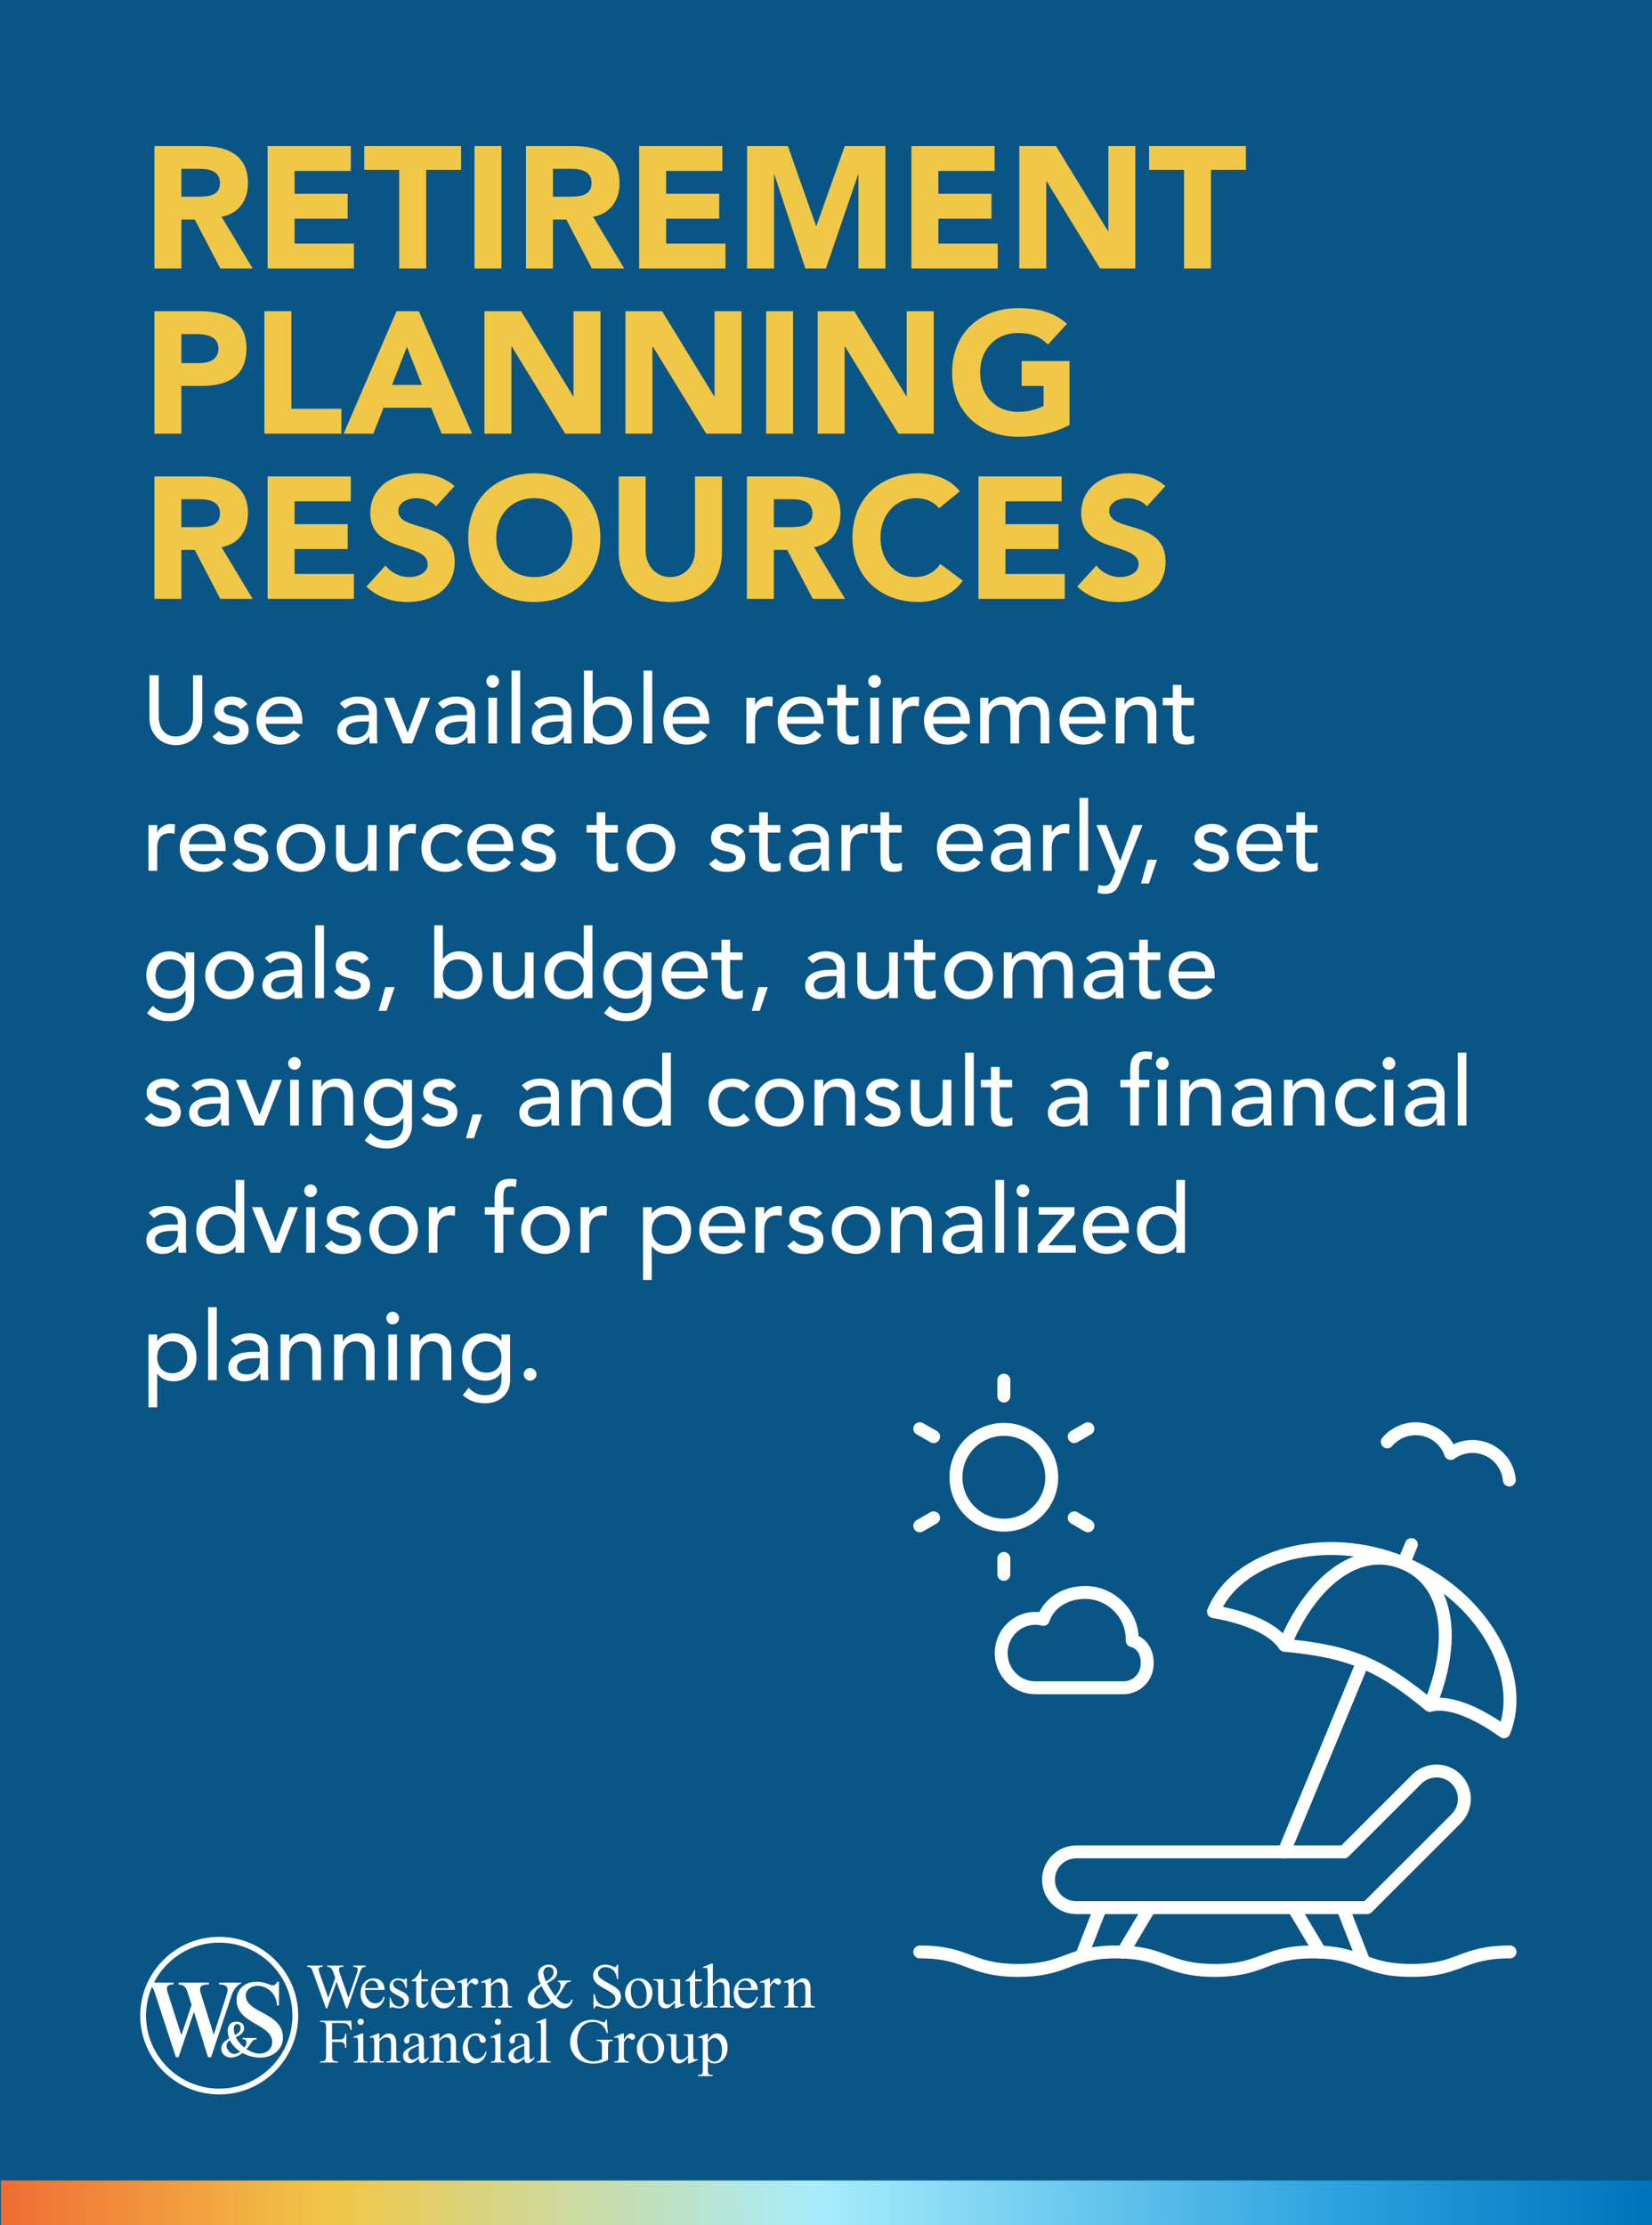 <svg width="1920" height="2586" viewBox="0 0 1920 2586" fill="none" xmlns="http://www.w3.org/2000/svg">
<rect x="0" y="0" width="1920" height="2586" fill="#333333" stroke="none"/>
<g clip-path="url(#clip0_102_160)">
<rect width="1920" height="2586" fill="#095586"/>
<path d="M179.472 312V169.692H234.546C263.691 169.692 288.213 179.742 288.213 212.907C288.213 232.806 277.56 248.283 257.46 251.901L293.64 312H256.053L226.305 255.117H210.828V312H179.472ZM210.828 196.224V228.585H229.32C240.777 228.585 255.651 228.183 255.651 212.706C255.651 198.435 242.787 196.224 231.33 196.224H210.828ZM311.014 312V169.692H407.695V198.636H342.37V225.168H404.077V254.112H342.37V283.056H411.313V312H311.014ZM463.951 312V197.43H423.349V169.692H535.909V197.43H495.307V312H463.951ZM551.43 312V169.692H582.786V312H551.43ZM611.308 312V169.692H666.382C695.527 169.692 720.049 179.742 720.049 212.907C720.049 232.806 709.396 248.283 689.296 251.901L725.476 312H687.889L658.141 255.117H642.664V312H611.308ZM642.664 196.224V228.585H661.156C672.613 228.585 687.487 228.183 687.487 212.706C687.487 198.435 674.623 196.224 663.166 196.224H642.664ZM742.85 312V169.692H839.531V198.636H774.206V225.168H835.913V254.112H774.206V283.056H843.149V312H742.85ZM868.25 312V169.692H915.686L948.449 262.554H948.851L981.815 169.692H1029.05V312H997.694V202.857H997.292L959.906 312H935.987L900.008 202.857H899.606V312H868.25ZM1059.27 312V169.692H1155.95V198.636H1090.62V225.168H1152.33V254.112H1090.62V283.056H1159.57V312H1059.27ZM1184.67 312V169.692H1227.28L1287.78 268.584H1288.18V169.692H1319.54V312H1278.54L1216.43 210.696H1216.02V312H1184.67ZM1376.11 312V197.43H1335.5V169.692H1448.06V197.43H1407.46V312H1376.11ZM179.472 504V361.692H232.335C261.882 361.692 286.404 371.139 286.404 404.907C286.404 438.273 263.691 448.524 233.742 448.524H210.828V504H179.472ZM210.828 388.224V421.992H231.732C242.787 421.992 253.842 418.173 253.842 404.907C253.842 390.234 238.968 388.224 226.908 388.224H210.828ZM307.284 504V361.692H338.64V475.056H396.729V504H307.284ZM399.364 504L460.87 361.692H486.799L548.707 504H513.331L501.07 473.85H445.795L433.936 504H399.364ZM490.417 447.318L472.93 403.098L455.644 447.318H490.417ZM563.021 504V361.692H605.633L666.134 460.584H666.536V361.692H697.892V504H656.888L594.779 402.696H594.377V504H563.021ZM726.922 504V361.692H769.534L830.035 460.584H830.437V361.692H861.793V504H820.789L758.68 402.696H758.278V504H726.922ZM890.422 504V361.692H921.778V504H890.422ZM950.299 504V361.692H992.911L1053.41 460.584H1053.81V361.692H1085.17V504H1044.17L982.057 402.696H981.655V504H950.299ZM1243.04 419.58V493.95C1224.55 503.598 1204.25 507.618 1183.34 507.618C1138.92 507.618 1106.56 478.473 1106.56 432.846C1106.56 387.219 1138.92 358.074 1183.34 358.074C1205.86 358.074 1225.76 363.099 1240.03 376.365L1217.92 400.485C1209.47 391.641 1199.22 387.018 1183.34 387.018C1156.61 387.018 1139.12 406.314 1139.12 432.846C1139.12 459.378 1156.61 478.674 1183.34 478.674C1197.01 478.674 1207.06 474.855 1212.89 471.639V448.524H1187.36V419.58H1243.04ZM179.472 696V553.692H234.546C263.691 553.692 288.213 563.742 288.213 596.907C288.213 616.806 277.56 632.283 257.46 635.901L293.64 696H256.053L226.305 639.117H210.828V696H179.472ZM210.828 580.224V612.585H229.32C240.777 612.585 255.651 612.183 255.651 596.706C255.651 582.435 242.787 580.224 231.33 580.224H210.828ZM311.014 696V553.692H407.695V582.636H342.37V609.168H404.077V638.112H342.37V667.056H411.313V696H311.014ZM528.271 564.948L506.764 588.465C501.739 582.033 491.689 579.018 484.051 579.018C475.207 579.018 462.946 583.038 462.946 593.691C462.946 619.62 528.472 602.937 528.472 652.785C528.472 684.543 502.945 699.618 473.599 699.618C455.308 699.618 439.228 694.191 425.761 681.729L448.072 657.207C454.504 665.649 464.956 670.674 475.408 670.674C485.659 670.674 497.116 665.85 497.116 655.8C497.116 629.67 430.384 643.74 430.384 596.304C430.384 565.953 456.715 550.074 484.654 550.074C500.734 550.074 516.211 554.295 528.271 564.948ZM544.194 624.846C544.194 579.219 576.555 550.074 620.976 550.074C665.397 550.074 697.758 579.219 697.758 624.846C697.758 670.473 665.397 699.618 620.976 699.618C576.555 699.618 544.194 670.473 544.194 624.846ZM576.756 624.846C576.756 651.378 594.243 670.674 620.976 670.674C647.709 670.674 665.196 651.378 665.196 624.846C665.196 598.314 647.709 579.018 620.976 579.018C594.243 579.018 576.756 598.314 576.756 624.846ZM839.068 553.692V641.127C839.068 674.694 818.566 699.618 779.17 699.618C739.573 699.618 719.071 674.694 719.071 641.127V553.692H750.427V639.921C750.427 657.408 762.487 670.674 779.17 670.674C795.652 670.674 807.712 657.408 807.712 639.921V553.692H839.068ZM868.054 696V553.692H923.128C952.273 553.692 976.795 563.742 976.795 596.907C976.795 616.806 966.142 632.283 946.042 635.901L982.222 696H944.635L914.887 639.117H899.41V696H868.054ZM899.41 580.224V612.585H917.902C929.359 612.585 944.233 612.183 944.233 596.706C944.233 582.435 931.369 580.224 919.912 580.224H899.41ZM1115.57 570.978L1091.45 590.676C1085.22 583.239 1076.18 579.018 1064.52 579.018C1040.8 579.018 1023.31 598.314 1023.31 624.846C1023.31 651.378 1040.8 670.674 1063.51 670.674C1076.18 670.674 1086.43 665.046 1092.86 655.398L1118.99 674.895C1107.13 691.779 1087.03 699.618 1067.53 699.618C1023.11 699.618 990.752 670.473 990.752 624.846C990.752 579.219 1023.11 550.074 1067.53 550.074C1083.41 550.074 1103.51 555.501 1115.57 570.978ZM1137.19 696V553.692H1233.88V582.636H1168.55V609.168H1230.26V638.112H1168.55V667.056H1237.49V696H1137.19ZM1354.45 564.948L1332.95 588.465C1327.92 582.033 1317.87 579.018 1310.23 579.018C1301.39 579.018 1289.13 583.038 1289.13 593.691C1289.13 619.62 1354.65 602.937 1354.65 652.785C1354.65 684.543 1329.13 699.618 1299.78 699.618C1281.49 699.618 1265.41 694.191 1251.94 681.729L1274.25 657.207C1280.69 665.649 1291.14 670.674 1301.59 670.674C1311.84 670.674 1323.3 665.85 1323.3 655.8C1323.3 629.67 1256.57 643.74 1256.57 596.304C1256.57 565.953 1282.9 550.074 1310.84 550.074C1326.92 550.074 1342.39 554.295 1354.45 564.948Z" fill="#F0C747"/>
<path d="M173.736 784.704H184.488V833.312C184.488 843.168 189.416 855.936 204.424 855.936C219.432 855.936 224.36 843.168 224.36 833.312V784.704H235.112V834.992C235.112 853.36 221.784 866.016 204.424 866.016C187.064 866.016 173.736 853.36 173.736 834.992V784.704ZM287.539 818.304L279.699 824.24C277.347 821.328 273.875 818.976 268.835 818.976C264.131 818.976 259.987 821.104 259.987 824.912C259.987 831.296 269.059 832.192 273.539 833.2C282.275 835.328 288.995 838.688 288.995 848.656C288.995 860.64 278.019 865.344 267.491 865.344C258.755 865.344 252.259 863.104 246.995 855.936L254.611 849.664C257.859 852.912 261.667 855.936 267.491 855.936C272.643 855.936 278.243 853.808 278.243 849.216C278.243 843.168 269.843 842.048 265.475 841.04C256.851 838.912 249.235 836.112 249.235 825.92C249.235 814.832 259.427 809.568 269.395 809.568C276.451 809.568 283.731 812.032 287.539 818.304ZM351.417 841.152H308.857C308.857 850.448 317.481 856.608 326.777 856.608C332.937 856.608 337.417 853.472 341.337 848.656L348.953 854.48C343.353 861.76 335.625 865.344 325.433 865.344C308.633 865.344 298.105 853.248 298.105 837.456C298.105 821.552 309.641 809.568 325.545 809.568C344.249 809.568 351.417 823.904 351.417 837.568V841.152ZM308.857 833.088H340.665C340.441 824.24 335.513 817.632 325.321 817.632C315.353 817.632 308.857 826.032 308.857 833.088ZM400.919 823.68L394.871 817.408C400.471 812.144 408.535 809.568 415.927 809.568C431.607 809.568 438.103 818.08 438.103 827.264V854.368C438.103 858.064 438.215 861.2 438.551 864H429.591C429.367 861.312 429.255 858.624 429.255 855.936H429.031C424.551 862.768 418.503 865.344 410.439 865.344C400.583 865.344 392.071 859.744 392.071 849.44C392.071 835.776 405.175 831.072 421.303 831.072H428.695V828.832C428.695 823.344 424.663 817.632 416.039 817.632C408.311 817.632 404.615 820.88 400.919 823.68ZM428.695 838.464H423.319C413.799 838.464 402.151 840.144 402.151 848.656C402.151 854.704 406.631 857.28 413.575 857.28C424.775 857.28 428.695 848.992 428.695 841.824V838.464ZM467.957 864L446.341 810.912H457.989L473.893 851.568L489.125 810.912H499.877L479.045 864H467.957ZM514.997 823.68L508.949 817.408C514.549 812.144 522.613 809.568 530.005 809.568C545.685 809.568 552.181 818.08 552.181 827.264V854.368C552.181 858.064 552.293 861.2 552.629 864H543.669C543.445 861.312 543.333 858.624 543.333 855.936H543.109C538.629 862.768 532.581 865.344 524.517 865.344C514.661 865.344 506.149 859.744 506.149 849.44C506.149 835.776 519.253 831.072 535.381 831.072H542.773V828.832C542.773 823.344 538.741 817.632 530.117 817.632C522.389 817.632 518.693 820.88 514.997 823.68ZM542.773 838.464H537.397C527.877 838.464 516.229 840.144 516.229 848.656C516.229 854.704 520.709 857.28 527.653 857.28C538.853 857.28 542.773 848.992 542.773 841.824V838.464ZM567.588 864V810.912H577.668V864H567.588ZM565.236 791.872C565.236 787.84 568.596 784.48 572.628 784.48C576.66 784.48 580.02 787.84 580.02 791.872C580.02 795.904 576.66 799.264 572.628 799.264C568.596 799.264 565.236 795.904 565.236 791.872ZM594.494 864V779.328H604.574V864H594.494ZM626.888 823.68L620.84 817.408C626.44 812.144 634.504 809.568 641.896 809.568C657.576 809.568 664.072 818.08 664.072 827.264V854.368C664.072 858.064 664.184 861.2 664.52 864H655.56C655.336 861.312 655.224 858.624 655.224 855.936H655C650.52 862.768 644.472 865.344 636.408 865.344C626.552 865.344 618.04 859.744 618.04 849.44C618.04 835.776 631.144 831.072 647.272 831.072H654.664V828.832C654.664 823.344 650.632 817.632 642.008 817.632C634.28 817.632 630.584 820.88 626.888 823.68ZM654.664 838.464H649.288C639.768 838.464 628.12 840.144 628.12 848.656C628.12 854.704 632.6 857.28 639.544 857.28C650.744 857.28 654.664 848.992 654.664 841.824V838.464ZM678.694 864V779.328H688.774V818.528H688.998C692.582 813.04 699.862 809.568 707.478 809.568C723.83 809.568 734.47 821.552 734.47 837.456C734.47 853.136 723.942 865.344 707.478 865.344C700.31 865.344 692.918 862.096 688.998 856.384H688.774V864H678.694ZM706.246 855.936C716.998 855.936 723.718 848.208 723.718 837.456C723.718 826.704 716.998 818.976 706.246 818.976C695.494 818.976 688.774 826.704 688.774 837.456C688.774 848.208 695.494 855.936 706.246 855.936ZM747.947 864V779.328H758.027V864H747.947ZM824.245 841.152H781.685C781.685 850.448 790.309 856.608 799.605 856.608C805.765 856.608 810.245 853.472 814.165 848.656L821.781 854.48C816.181 861.76 808.453 865.344 798.261 865.344C781.461 865.344 770.933 853.248 770.933 837.456C770.933 821.552 782.469 809.568 798.373 809.568C817.077 809.568 824.245 823.904 824.245 837.568V841.152ZM781.685 833.088H813.493C813.269 824.24 808.341 817.632 798.149 817.632C788.181 817.632 781.685 826.032 781.685 833.088ZM867.475 864V810.912H877.555V819.088H877.779C880.355 813.488 887.075 809.568 893.683 809.568C895.251 809.568 896.819 809.792 898.163 810.24L897.715 821.104C896.035 820.656 894.355 820.32 892.787 820.32C882.931 820.32 877.555 825.696 877.555 837.344V864H867.475ZM957.136 841.152H914.576C914.576 850.448 923.2 856.608 932.496 856.608C938.656 856.608 943.136 853.472 947.056 848.656L954.672 854.48C949.072 861.76 941.344 865.344 931.152 865.344C914.352 865.344 903.824 853.248 903.824 837.456C903.824 821.552 915.36 809.568 931.264 809.568C949.968 809.568 957.136 823.904 957.136 837.568V841.152ZM914.576 833.088H946.384C946.16 824.24 941.232 817.632 931.04 817.632C921.072 817.632 914.576 826.032 914.576 833.088ZM997.642 810.912V819.648H983.194V843.728C983.194 849.664 983.194 855.936 990.81 855.936C993.162 855.936 995.962 855.6 997.978 854.368V863.552C995.626 864.896 990.922 865.344 988.906 865.344C973.338 865.344 973.114 855.824 973.114 847.312V819.648H961.466V810.912H973.114V796.016H983.194V810.912H997.642ZM1011.43 864V810.912H1021.51V864H1011.43ZM1009.08 791.872C1009.08 787.84 1012.44 784.48 1016.47 784.48C1020.5 784.48 1023.86 787.84 1023.86 791.872C1023.86 795.904 1020.5 799.264 1016.47 799.264C1012.44 799.264 1009.08 795.904 1009.08 791.872ZM1037.55 864V810.912H1047.63V819.088H1047.86C1050.43 813.488 1057.15 809.568 1063.76 809.568C1065.33 809.568 1066.9 809.792 1068.24 810.24L1067.79 821.104C1066.11 820.656 1064.43 820.32 1062.87 820.32C1053.01 820.32 1047.63 825.696 1047.63 837.344V864H1037.55ZM1127.21 841.152H1084.65C1084.65 850.448 1093.28 856.608 1102.57 856.608C1108.73 856.608 1113.21 853.472 1117.13 848.656L1124.75 854.48C1119.15 861.76 1111.42 865.344 1101.23 865.344C1084.43 865.344 1073.9 853.248 1073.9 837.456C1073.9 821.552 1085.44 809.568 1101.34 809.568C1120.05 809.568 1127.21 823.904 1127.21 837.568V841.152ZM1084.65 833.088H1116.46C1116.24 824.24 1111.31 817.632 1101.12 817.632C1091.15 817.632 1084.65 826.032 1084.65 833.088ZM1139.27 864V810.912H1148.68V819.2H1148.9C1149.91 816.064 1156.41 809.568 1165.93 809.568C1173.77 809.568 1179.14 812.928 1182.5 819.424C1185.98 812.928 1192.92 809.568 1199.3 809.568C1215.66 809.568 1219.46 821.216 1219.46 833.088V864H1209.38V834.432C1209.38 826.368 1207.7 818.976 1197.96 818.976C1188.22 818.976 1184.41 825.584 1184.41 834.992V864H1174.33V836.224C1174.33 826.144 1172.87 818.976 1163.13 818.976C1155.85 818.976 1149.35 824.464 1149.35 836.448V864H1139.27ZM1284.82 841.152H1242.26C1242.26 850.448 1250.89 856.608 1260.18 856.608C1266.34 856.608 1270.82 853.472 1274.74 848.656L1282.36 854.48C1276.76 861.76 1269.03 865.344 1258.84 865.344C1242.04 865.344 1231.51 853.248 1231.51 837.456C1231.51 821.552 1243.05 809.568 1258.95 809.568C1277.66 809.568 1284.82 823.904 1284.82 837.568V841.152ZM1242.26 833.088H1274.07C1273.85 824.24 1268.92 817.632 1258.73 817.632C1248.76 817.632 1242.26 826.032 1242.26 833.088ZM1296.88 864V810.912H1306.96V819.088H1307.19C1309.76 813.488 1316.48 809.568 1324.66 809.568C1334.96 809.568 1343.92 815.728 1343.92 829.84V864H1333.84V832.64C1333.84 822.672 1328.13 818.976 1321.75 818.976C1313.35 818.976 1306.96 824.352 1306.96 836.672V864H1296.88ZM1387.56 810.912V819.648H1373.12V843.728C1373.12 849.664 1373.12 855.936 1380.73 855.936C1383.08 855.936 1385.88 855.6 1387.9 854.368V863.552C1385.55 864.896 1380.84 865.344 1378.83 865.344C1363.26 865.344 1363.04 855.824 1363.04 847.312V819.648H1351.39V810.912H1363.04V796.016H1373.12V810.912H1387.56ZM172.616 1012V958.912H182.696V967.088H182.92C185.496 961.488 192.216 957.568 198.824 957.568C200.392 957.568 201.96 957.792 203.304 958.24L202.856 969.104C201.176 968.656 199.496 968.32 197.928 968.32C188.072 968.32 182.696 973.696 182.696 985.344V1012H172.616ZM262.276 989.152H219.716C219.716 998.448 228.34 1004.61 237.636 1004.61C243.796 1004.61 248.276 1001.47 252.196 996.656L259.812 1002.48C254.212 1009.76 246.484 1013.34 236.292 1013.34C219.492 1013.34 208.964 1001.25 208.964 985.456C208.964 969.552 220.5 957.568 236.404 957.568C255.108 957.568 262.276 971.904 262.276 985.568V989.152ZM219.716 981.088H251.524C251.3 972.24 246.372 965.632 236.18 965.632C226.212 965.632 219.716 974.032 219.716 981.088ZM310.399 966.304L302.559 972.24C300.207 969.328 296.735 966.976 291.695 966.976C286.991 966.976 282.847 969.104 282.847 972.912C282.847 979.296 291.919 980.192 296.399 981.2C305.135 983.328 311.855 986.688 311.855 996.656C311.855 1008.64 300.879 1013.34 290.351 1013.34C281.615 1013.34 275.119 1011.1 269.855 1003.94L277.471 997.664C280.719 1000.91 284.527 1003.94 290.351 1003.94C295.503 1003.94 301.103 1001.81 301.103 997.216C301.103 991.168 292.703 990.048 288.335 989.04C279.711 986.912 272.095 984.112 272.095 973.92C272.095 962.832 282.287 957.568 292.255 957.568C299.311 957.568 306.591 960.032 310.399 966.304ZM332.276 985.456C332.276 996.208 338.996 1003.94 349.748 1003.94C360.5 1003.94 367.22 996.208 367.22 985.456C367.22 974.704 360.5 966.976 349.748 966.976C338.996 966.976 332.276 974.704 332.276 985.456ZM321.524 985.456C321.524 970 333.956 957.568 349.748 957.568C365.54 957.568 377.972 970 377.972 985.456C377.972 1000.91 365.54 1013.34 349.748 1013.34C333.956 1013.34 321.524 1000.91 321.524 985.456ZM437.64 958.912V1012H427.56V1003.82H427.336C424.76 1009.42 418.04 1013.34 409.864 1013.34C399.56 1013.34 390.6 1007.18 390.6 993.072V958.912H400.68V990.272C400.68 1000.24 406.392 1003.94 412.776 1003.94C421.176 1003.94 427.56 998.56 427.56 986.24V958.912H437.64ZM452.835 1012V958.912H462.915V967.088H463.139C465.715 961.488 472.435 957.568 479.043 957.568C480.611 957.568 482.179 957.792 483.523 958.24L483.075 969.104C481.395 968.656 479.715 968.32 478.147 968.32C468.291 968.32 462.915 973.696 462.915 985.344V1012H452.835ZM537.903 966.08L530.287 973.024C526.591 969.104 522.671 967.088 517.071 967.088C506.095 967.088 500.495 975.936 500.495 985.904C500.495 995.872 507.215 1003.94 517.631 1003.94C523.231 1003.94 527.151 1001.92 530.511 998L537.679 1005.17C532.415 1010.99 525.247 1013.34 517.519 1013.34C501.167 1013.34 489.743 1002.03 489.743 985.68C489.743 969.328 500.943 957.68 517.519 957.68C525.247 957.68 532.639 960.368 537.903 966.08ZM596.526 989.152H553.966C553.966 998.448 562.59 1004.61 571.886 1004.61C578.046 1004.61 582.526 1001.47 586.446 996.656L594.062 1002.48C588.462 1009.76 580.734 1013.34 570.542 1013.34C553.742 1013.34 543.214 1001.25 543.214 985.456C543.214 969.552 554.75 957.568 570.654 957.568C589.358 957.568 596.526 971.904 596.526 985.568V989.152ZM553.966 981.088H585.774C585.55 972.24 580.622 965.632 570.43 965.632C560.462 965.632 553.966 974.032 553.966 981.088ZM644.649 966.304L636.809 972.24C634.457 969.328 630.985 966.976 625.945 966.976C621.241 966.976 617.097 969.104 617.097 972.912C617.097 979.296 626.169 980.192 630.649 981.2C639.385 983.328 646.105 986.688 646.105 996.656C646.105 1008.64 635.129 1013.34 624.601 1013.34C615.865 1013.34 609.369 1011.1 604.105 1003.94L611.721 997.664C614.969 1000.91 618.777 1003.94 624.601 1003.94C629.753 1003.94 635.353 1001.81 635.353 997.216C635.353 991.168 626.953 990.048 622.585 989.04C613.961 986.912 606.345 984.112 606.345 973.92C606.345 962.832 616.537 957.568 626.505 957.568C633.561 957.568 640.841 960.032 644.649 966.304ZM717.97 958.912V967.648H703.522V991.728C703.522 997.664 703.522 1003.94 711.138 1003.94C713.49 1003.94 716.29 1003.6 718.306 1002.37V1011.55C715.954 1012.9 711.25 1013.34 709.234 1013.34C693.666 1013.34 693.442 1003.82 693.442 995.312V967.648H681.794V958.912H693.442V944.016H703.522V958.912H717.97ZM739.151 985.456C739.151 996.208 745.871 1003.94 756.623 1003.94C767.375 1003.94 774.095 996.208 774.095 985.456C774.095 974.704 767.375 966.976 756.623 966.976C745.871 966.976 739.151 974.704 739.151 985.456ZM728.399 985.456C728.399 970 740.831 957.568 756.623 957.568C772.415 957.568 784.847 970 784.847 985.456C784.847 1000.91 772.415 1013.34 756.623 1013.34C740.831 1013.34 728.399 1000.91 728.399 985.456ZM864.711 966.304L856.871 972.24C854.519 969.328 851.047 966.976 846.007 966.976C841.303 966.976 837.159 969.104 837.159 972.912C837.159 979.296 846.231 980.192 850.711 981.2C859.447 983.328 866.167 986.688 866.167 996.656C866.167 1008.64 855.191 1013.34 844.663 1013.34C835.927 1013.34 829.431 1011.1 824.167 1003.94L831.783 997.664C835.031 1000.91 838.839 1003.94 844.663 1003.94C849.815 1003.94 855.415 1001.81 855.415 997.216C855.415 991.168 847.015 990.048 842.647 989.04C834.023 986.912 826.407 984.112 826.407 973.92C826.407 962.832 836.599 957.568 846.567 957.568C853.623 957.568 860.903 960.032 864.711 966.304ZM906.861 958.912V967.648H892.413V991.728C892.413 997.664 892.413 1003.94 900.029 1003.94C902.381 1003.94 905.181 1003.6 907.197 1002.37V1011.55C904.845 1012.9 900.141 1013.34 898.125 1013.34C882.557 1013.34 882.333 1003.82 882.333 995.312V967.648H870.685V958.912H882.333V944.016H892.413V958.912H906.861ZM926.138 971.68L920.09 965.408C925.69 960.144 933.754 957.568 941.146 957.568C956.826 957.568 963.322 966.08 963.322 975.264V1002.37C963.322 1006.06 963.434 1009.2 963.77 1012H954.81C954.586 1009.31 954.474 1006.62 954.474 1003.94H954.25C949.77 1010.77 943.722 1013.34 935.658 1013.34C925.802 1013.34 917.29 1007.74 917.29 997.44C917.29 983.776 930.394 979.072 946.522 979.072H953.914V976.832C953.914 971.344 949.882 965.632 941.258 965.632C933.53 965.632 929.834 968.88 926.138 971.68ZM953.914 986.464H948.538C939.018 986.464 927.37 988.144 927.37 996.656C927.37 1002.7 931.85 1005.28 938.794 1005.28C949.994 1005.28 953.914 996.992 953.914 989.824V986.464ZM977.944 1012V958.912H988.024V967.088H988.248C990.824 961.488 997.544 957.568 1004.15 957.568C1005.72 957.568 1007.29 957.792 1008.63 958.24L1008.18 969.104C1006.5 968.656 1004.82 968.32 1003.26 968.32C993.4 968.32 988.024 973.696 988.024 985.344V1012H977.944ZM1047.85 958.912V967.648H1033.4V991.728C1033.4 997.664 1033.4 1003.94 1041.01 1003.94C1043.37 1003.94 1046.17 1003.6 1048.18 1002.37V1011.55C1045.83 1012.9 1041.13 1013.34 1039.11 1013.34C1023.54 1013.34 1023.32 1003.82 1023.32 995.312V967.648H1011.67V958.912H1023.32V944.016H1033.4V958.912H1047.85ZM1142.2 989.152H1099.64C1099.64 998.448 1108.26 1004.61 1117.56 1004.61C1123.72 1004.61 1128.2 1001.47 1132.12 996.656L1139.73 1002.48C1134.13 1009.76 1126.41 1013.34 1116.21 1013.34C1099.41 1013.34 1088.89 1001.25 1088.89 985.456C1088.89 969.552 1100.42 957.568 1116.33 957.568C1135.03 957.568 1142.2 971.904 1142.2 985.568V989.152ZM1099.64 981.088H1131.45C1131.22 972.24 1126.29 965.632 1116.1 965.632C1106.13 965.632 1099.64 974.032 1099.64 981.088ZM1160.53 971.68L1154.48 965.408C1160.08 960.144 1168.14 957.568 1175.54 957.568C1191.22 957.568 1197.71 966.08 1197.71 975.264V1002.37C1197.71 1006.06 1197.82 1009.2 1198.16 1012H1189.2C1188.98 1009.31 1188.86 1006.62 1188.86 1003.94H1188.64C1184.16 1010.77 1178.11 1013.34 1170.05 1013.34C1160.19 1013.34 1151.68 1007.74 1151.68 997.44C1151.68 983.776 1164.78 979.072 1180.91 979.072H1188.3V976.832C1188.3 971.344 1184.27 965.632 1175.65 965.632C1167.92 965.632 1164.22 968.88 1160.53 971.68ZM1188.3 986.464H1182.93C1173.41 986.464 1161.76 988.144 1161.76 996.656C1161.76 1002.7 1166.24 1005.28 1173.18 1005.28C1184.38 1005.28 1188.3 996.992 1188.3 989.824V986.464ZM1212.33 1012V958.912H1222.41V967.088H1222.64C1225.21 961.488 1231.93 957.568 1238.54 957.568C1240.11 957.568 1241.68 957.792 1243.02 958.24L1242.57 969.104C1240.89 968.656 1239.21 968.32 1237.65 968.32C1227.79 968.32 1222.41 973.696 1222.41 985.344V1012H1212.33ZM1254.57 1012V927.328H1264.65V1012H1254.57ZM1296.37 1012.34L1274.31 958.912H1285.96L1301.75 1000.35H1301.97L1316.98 958.912H1327.85L1302.65 1023.42C1299.06 1032.61 1295.59 1038.88 1284.5 1038.88C1281.48 1038.88 1278.34 1038.54 1275.54 1037.42L1276.77 1028.24C1278.68 1029.02 1280.81 1029.47 1282.82 1029.47C1289.21 1029.47 1291.11 1026 1293.13 1020.74L1296.37 1012.34ZM1344.73 999.232L1335.33 1026.78H1326.14L1333.87 999.232H1344.73ZM1426.79 966.304L1418.95 972.24C1416.6 969.328 1413.13 966.976 1408.09 966.976C1403.38 966.976 1399.24 969.104 1399.24 972.912C1399.24 979.296 1408.31 980.192 1412.79 981.2C1421.53 983.328 1428.25 986.688 1428.25 996.656C1428.25 1008.64 1417.27 1013.34 1406.74 1013.34C1398.01 1013.34 1391.51 1011.1 1386.25 1003.94L1393.86 997.664C1397.11 1000.91 1400.92 1003.94 1406.74 1003.94C1411.89 1003.94 1417.49 1001.81 1417.49 997.216C1417.49 991.168 1409.09 990.048 1404.73 989.04C1396.1 986.912 1388.49 984.112 1388.49 973.92C1388.49 962.832 1398.68 957.568 1408.65 957.568C1415.7 957.568 1422.98 960.032 1426.79 966.304ZM1490.67 989.152H1448.11C1448.11 998.448 1456.73 1004.61 1466.03 1004.61C1472.19 1004.61 1476.67 1001.47 1480.59 996.656L1488.2 1002.48C1482.6 1009.76 1474.88 1013.34 1464.68 1013.34C1447.88 1013.34 1437.36 1001.25 1437.36 985.456C1437.36 969.552 1448.89 957.568 1464.8 957.568C1483.5 957.568 1490.67 971.904 1490.67 985.568V989.152ZM1448.11 981.088H1479.92C1479.69 972.24 1474.76 965.632 1464.57 965.632C1454.6 965.632 1448.11 974.032 1448.11 981.088ZM1531.17 958.912V967.648H1516.73V991.728C1516.73 997.664 1516.73 1003.94 1524.34 1003.94C1526.69 1003.94 1529.49 1003.6 1531.51 1002.37V1011.55C1529.16 1012.9 1524.45 1013.34 1522.44 1013.34C1506.87 1013.34 1506.65 1003.82 1506.65 995.312V967.648H1495V958.912H1506.65V944.016H1516.73V958.912H1531.17ZM225.816 1106.91V1159.55C225.816 1175.57 214.168 1186.88 196.808 1186.88C186.728 1186.88 178.328 1184.3 170.824 1177.36L177.656 1168.85C182.92 1174.45 188.856 1177.47 196.584 1177.47C211.592 1177.47 215.736 1168.06 215.736 1159.1V1151.26H215.4C211.592 1157.65 204.312 1160.67 197.032 1160.67C181.464 1160.67 169.928 1148.91 170.04 1133.46C170.04 1117.78 180.568 1105.57 197.032 1105.57C204.2 1105.57 211.592 1108.82 215.512 1114.53H215.736V1106.91H225.816ZM198.264 1114.98C187.512 1114.98 180.792 1122.7 180.792 1133.46C180.792 1144.21 187.512 1151.26 198.264 1151.26C209.016 1151.26 215.736 1144.21 215.736 1133.46C215.736 1122.7 209.016 1114.98 198.264 1114.98ZM249.261 1133.46C249.261 1144.21 255.981 1151.94 266.733 1151.94C277.485 1151.94 284.205 1144.21 284.205 1133.46C284.205 1122.7 277.485 1114.98 266.733 1114.98C255.981 1114.98 249.261 1122.7 249.261 1133.46ZM238.509 1133.46C238.509 1118 250.941 1105.57 266.733 1105.57C282.525 1105.57 294.957 1118 294.957 1133.46C294.957 1148.91 282.525 1161.34 266.733 1161.34C250.941 1161.34 238.509 1148.91 238.509 1133.46ZM313.857 1119.68L307.809 1113.41C313.409 1108.14 321.473 1105.57 328.865 1105.57C344.545 1105.57 351.041 1114.08 351.041 1123.26V1150.37C351.041 1154.06 351.153 1157.2 351.489 1160H342.529C342.305 1157.31 342.193 1154.62 342.193 1151.94H341.969C337.489 1158.77 331.441 1161.34 323.377 1161.34C313.521 1161.34 305.009 1155.74 305.009 1145.44C305.009 1131.78 318.113 1127.07 334.241 1127.07H341.633V1124.83C341.633 1119.34 337.601 1113.63 328.977 1113.63C321.249 1113.63 317.553 1116.88 313.857 1119.68ZM341.633 1134.46H336.257C326.737 1134.46 315.089 1136.14 315.089 1144.66C315.089 1150.7 319.569 1153.28 326.513 1153.28C337.713 1153.28 341.633 1144.99 341.633 1137.82V1134.46ZM366.447 1160V1075.33H376.527V1160H366.447ZM428.633 1114.3L420.793 1120.24C418.441 1117.33 414.969 1114.98 409.929 1114.98C405.225 1114.98 401.081 1117.1 401.081 1120.91C401.081 1127.3 410.153 1128.19 414.633 1129.2C423.369 1131.33 430.089 1134.69 430.089 1144.66C430.089 1156.64 419.113 1161.34 408.585 1161.34C399.849 1161.34 393.353 1159.1 388.089 1151.94L395.705 1145.66C398.953 1148.91 402.761 1151.94 408.585 1151.94C413.737 1151.94 419.337 1149.81 419.337 1145.22C419.337 1139.17 410.937 1138.05 406.569 1137.04C397.945 1134.91 390.329 1132.11 390.329 1121.92C390.329 1110.83 400.521 1105.57 410.489 1105.57C417.545 1105.57 424.825 1108.03 428.633 1114.3ZM458.687 1147.23L449.279 1174.78H440.095L447.823 1147.23H458.687ZM504.679 1160V1075.33H514.759V1114.53H514.983C518.567 1109.04 525.846 1105.57 533.463 1105.57C549.815 1105.57 560.455 1117.55 560.455 1133.46C560.455 1149.14 549.927 1161.34 533.463 1161.34C526.295 1161.34 518.903 1158.1 514.983 1152.38H514.759V1160H504.679ZM532.231 1151.94C542.983 1151.94 549.703 1144.21 549.703 1133.46C549.703 1122.7 542.983 1114.98 532.231 1114.98C521.479 1114.98 514.759 1122.7 514.759 1133.46C514.759 1144.21 521.479 1151.94 532.231 1151.94ZM620.187 1106.91V1160H610.107V1151.82H609.883C607.307 1157.42 600.587 1161.34 592.411 1161.34C582.107 1161.34 573.147 1155.18 573.147 1141.07V1106.91H583.227V1138.27C583.227 1148.24 588.939 1151.94 595.323 1151.94C603.723 1151.94 610.107 1146.56 610.107 1134.24V1106.91H620.187ZM688.582 1075.33V1160H678.502V1152.38H678.278C674.358 1158.1 666.966 1161.34 659.798 1161.34C643.334 1161.34 632.806 1149.14 632.806 1133.46C632.806 1117.55 643.446 1105.57 659.798 1105.57C667.414 1105.57 674.694 1109.04 678.278 1114.53H678.502V1075.33H688.582ZM661.03 1151.94C671.782 1151.94 678.502 1144.21 678.502 1133.46C678.502 1122.7 671.782 1114.98 661.03 1114.98C650.278 1114.98 643.558 1122.7 643.558 1133.46C643.558 1144.21 650.278 1151.94 661.03 1151.94ZM757.05 1106.91V1159.55C757.05 1175.57 745.402 1186.88 728.042 1186.88C717.962 1186.88 709.562 1184.3 702.058 1177.36L708.89 1168.85C714.154 1174.45 720.09 1177.47 727.818 1177.47C742.826 1177.47 746.97 1168.06 746.97 1159.1V1151.26H746.634C742.826 1157.65 735.546 1160.67 728.266 1160.67C712.698 1160.67 701.162 1148.91 701.274 1133.46C701.274 1117.78 711.802 1105.57 728.266 1105.57C735.434 1105.57 742.826 1108.82 746.746 1114.53H746.97V1106.91H757.05ZM729.498 1114.98C718.746 1114.98 712.026 1122.7 712.026 1133.46C712.026 1144.21 718.746 1151.26 729.498 1151.26C740.25 1151.26 746.97 1144.21 746.97 1133.46C746.97 1122.7 740.25 1114.98 729.498 1114.98ZM822.495 1137.15H779.935C779.935 1146.45 788.559 1152.61 797.855 1152.61C804.015 1152.61 808.495 1149.47 812.415 1144.66L820.031 1150.48C814.431 1157.76 806.703 1161.34 796.511 1161.34C779.711 1161.34 769.183 1149.25 769.183 1133.46C769.183 1117.55 780.719 1105.57 796.623 1105.57C815.327 1105.57 822.495 1119.9 822.495 1133.57V1137.15ZM779.935 1129.09H811.743C811.519 1120.24 806.591 1113.63 796.399 1113.63C786.431 1113.63 779.935 1122.03 779.935 1129.09ZM863.002 1106.91V1115.65H848.554V1139.73C848.554 1145.66 848.554 1151.94 856.17 1151.94C858.522 1151.94 861.322 1151.6 863.338 1150.37V1159.55C860.986 1160.9 856.282 1161.34 854.266 1161.34C838.698 1161.34 838.474 1151.82 838.474 1143.31V1115.65H826.825V1106.91H838.474V1092.02H848.554V1106.91H863.002ZM892.359 1147.23L882.951 1174.78H873.767L881.495 1147.23H892.359ZM944.622 1119.68L938.574 1113.41C944.174 1108.14 952.238 1105.57 959.63 1105.57C975.31 1105.57 981.806 1114.08 981.806 1123.26V1150.37C981.806 1154.06 981.918 1157.2 982.254 1160H973.294C973.07 1157.31 972.958 1154.62 972.958 1151.94H972.734C968.254 1158.77 962.206 1161.34 954.142 1161.34C944.286 1161.34 935.774 1155.74 935.774 1145.44C935.774 1131.78 948.878 1127.07 965.006 1127.07H972.398V1124.83C972.398 1119.34 968.366 1113.63 959.742 1113.63C952.014 1113.63 948.318 1116.88 944.622 1119.68ZM972.398 1134.46H967.022C957.502 1134.46 945.854 1136.14 945.854 1144.66C945.854 1150.7 950.334 1153.28 957.278 1153.28C968.478 1153.28 972.398 1144.99 972.398 1137.82V1134.46ZM1043.47 1106.91V1160H1033.39V1151.82H1033.16C1030.59 1157.42 1023.87 1161.34 1015.69 1161.34C1005.39 1161.34 996.429 1155.18 996.429 1141.07V1106.91H1006.51V1138.27C1006.51 1148.24 1012.22 1151.94 1018.6 1151.94C1027 1151.94 1033.39 1146.56 1033.39 1134.24V1106.91H1043.47ZM1087.11 1106.91V1115.65H1072.66V1139.73C1072.66 1145.66 1072.66 1151.94 1080.28 1151.94C1082.63 1151.94 1085.43 1151.6 1087.45 1150.37V1159.55C1085.09 1160.9 1080.39 1161.34 1078.37 1161.34C1062.81 1161.34 1062.58 1151.82 1062.58 1143.31V1115.65H1050.93V1106.91H1062.58V1092.02H1072.66V1106.91H1087.11ZM1108.29 1133.46C1108.29 1144.21 1115.01 1151.94 1125.76 1151.94C1136.52 1151.94 1143.24 1144.21 1143.24 1133.46C1143.24 1122.7 1136.52 1114.98 1125.76 1114.98C1115.01 1114.98 1108.29 1122.7 1108.29 1133.46ZM1097.54 1133.46C1097.54 1118 1109.97 1105.57 1125.76 1105.57C1141.56 1105.57 1153.99 1118 1153.99 1133.46C1153.99 1148.91 1141.56 1161.34 1125.76 1161.34C1109.97 1161.34 1097.54 1148.91 1097.54 1133.46ZM1166.62 1160V1106.91H1176.02V1115.2H1176.25C1177.26 1112.06 1183.75 1105.57 1193.27 1105.57C1201.11 1105.57 1206.49 1108.93 1209.85 1115.42C1213.32 1108.93 1220.26 1105.57 1226.65 1105.57C1243 1105.57 1246.81 1117.22 1246.81 1129.09V1160H1236.73V1130.43C1236.73 1122.37 1235.05 1114.98 1225.3 1114.98C1215.56 1114.98 1211.75 1121.58 1211.75 1130.99V1160H1201.67V1132.22C1201.67 1122.14 1200.22 1114.98 1190.47 1114.98C1183.19 1114.98 1176.7 1120.46 1176.7 1132.45V1160H1166.62ZM1268.26 1119.68L1262.22 1113.41C1267.82 1108.14 1275.88 1105.57 1283.27 1105.57C1298.95 1105.57 1305.45 1114.08 1305.45 1123.26V1150.37C1305.45 1154.06 1305.56 1157.2 1305.9 1160H1296.94C1296.71 1157.31 1296.6 1154.62 1296.6 1151.94H1296.38C1291.9 1158.77 1285.85 1161.34 1277.78 1161.34C1267.93 1161.34 1259.42 1155.74 1259.42 1145.44C1259.42 1131.78 1272.52 1127.07 1288.65 1127.07H1296.04V1124.83C1296.04 1119.34 1292.01 1113.63 1283.38 1113.63C1275.66 1113.63 1271.96 1116.88 1268.26 1119.68ZM1296.04 1134.46H1290.66C1281.14 1134.46 1269.5 1136.14 1269.5 1144.66C1269.5 1150.7 1273.98 1153.28 1280.92 1153.28C1292.12 1153.28 1296.04 1144.99 1296.04 1137.82V1134.46ZM1348.52 1106.91V1115.65H1334.07V1139.73C1334.07 1145.66 1334.07 1151.94 1341.69 1151.94C1344.04 1151.94 1346.84 1151.6 1348.85 1150.37V1159.55C1346.5 1160.9 1341.8 1161.34 1339.78 1161.34C1324.21 1161.34 1323.99 1151.82 1323.99 1143.31V1115.65H1312.34V1106.91H1323.99V1092.02H1334.07V1106.91H1348.52ZM1411.7 1137.15H1369.14C1369.14 1146.45 1377.76 1152.61 1387.06 1152.61C1393.22 1152.61 1397.7 1149.47 1401.62 1144.66L1409.23 1150.48C1403.63 1157.76 1395.91 1161.34 1385.71 1161.34C1368.91 1161.34 1358.39 1149.25 1358.39 1133.46C1358.39 1117.55 1369.92 1105.57 1385.83 1105.57C1404.53 1105.57 1411.7 1119.9 1411.7 1133.57V1137.15ZM1369.14 1129.09H1400.95C1400.72 1120.24 1395.79 1113.63 1385.6 1113.63C1375.63 1113.63 1369.14 1122.03 1369.14 1129.09ZM208.68 1262.3L200.84 1268.24C198.488 1265.33 195.016 1262.98 189.976 1262.98C185.272 1262.98 181.128 1265.1 181.128 1268.91C181.128 1275.3 190.2 1276.19 194.68 1277.2C203.416 1279.33 210.136 1282.69 210.136 1292.66C210.136 1304.64 199.16 1309.34 188.632 1309.34C179.896 1309.34 173.4 1307.1 168.136 1299.94L175.752 1293.66C179 1296.91 182.808 1299.94 188.632 1299.94C193.784 1299.94 199.384 1297.81 199.384 1293.22C199.384 1287.17 190.984 1286.05 186.616 1285.04C177.992 1282.91 170.376 1280.11 170.376 1269.92C170.376 1258.83 180.568 1253.57 190.536 1253.57C197.592 1253.57 204.872 1256.03 208.68 1262.3ZM228.654 1267.68L222.606 1261.41C228.206 1256.14 236.27 1253.57 243.662 1253.57C259.342 1253.57 265.838 1262.08 265.838 1271.26V1298.37C265.838 1302.06 265.95 1305.2 266.286 1308H257.326C257.102 1305.31 256.99 1302.62 256.99 1299.94H256.766C252.286 1306.77 246.238 1309.34 238.174 1309.34C228.318 1309.34 219.806 1303.74 219.806 1293.44C219.806 1279.78 232.91 1275.07 249.038 1275.07H256.43V1272.83C256.43 1267.34 252.398 1261.63 243.774 1261.63C236.046 1261.63 232.35 1264.88 228.654 1267.68ZM256.43 1282.46H251.054C241.534 1282.46 229.886 1284.14 229.886 1292.66C229.886 1298.7 234.366 1301.28 241.31 1301.28C252.51 1301.28 256.43 1292.99 256.43 1285.82V1282.46ZM295.692 1308L274.076 1254.91H285.724L301.628 1295.57L316.86 1254.91H327.612L306.78 1308H295.692ZM337.244 1308V1254.91H347.324V1308H337.244ZM334.892 1235.87C334.892 1231.84 338.252 1228.48 342.284 1228.48C346.316 1228.48 349.676 1231.84 349.676 1235.87C349.676 1239.9 346.316 1243.26 342.284 1243.26C338.252 1243.26 334.892 1239.9 334.892 1235.87ZM363.366 1308V1254.91H373.446V1263.09H373.67C376.246 1257.49 382.966 1253.57 391.142 1253.57C401.446 1253.57 410.406 1259.73 410.406 1273.84V1308H400.326V1276.64C400.326 1266.67 394.614 1262.98 388.23 1262.98C379.83 1262.98 373.446 1268.35 373.446 1280.67V1308H363.366ZM478.8 1254.91V1307.55C478.8 1323.57 467.152 1334.88 449.792 1334.88C439.712 1334.88 431.312 1332.3 423.808 1325.36L430.64 1316.85C435.904 1322.45 441.84 1325.47 449.568 1325.47C464.576 1325.47 468.72 1316.06 468.72 1307.1V1299.26H468.384C464.576 1305.65 457.296 1308.67 450.016 1308.67C434.448 1308.67 422.912 1296.91 423.024 1281.46C423.024 1265.78 433.552 1253.57 450.016 1253.57C457.184 1253.57 464.576 1256.82 468.496 1262.53H468.72V1254.91H478.8ZM451.248 1262.98C440.496 1262.98 433.776 1270.7 433.776 1281.46C433.776 1292.21 440.496 1299.26 451.248 1299.26C462 1299.26 468.72 1292.21 468.72 1281.46C468.72 1270.7 462 1262.98 451.248 1262.98ZM530.133 1262.3L522.293 1268.24C519.941 1265.33 516.469 1262.98 511.429 1262.98C506.725 1262.98 502.581 1265.1 502.581 1268.91C502.581 1275.3 511.653 1276.19 516.133 1277.2C524.869 1279.33 531.589 1282.69 531.589 1292.66C531.589 1304.64 520.613 1309.34 510.085 1309.34C501.349 1309.34 494.853 1307.1 489.589 1299.94L497.205 1293.66C500.453 1296.91 504.261 1299.94 510.085 1299.94C515.237 1299.94 520.837 1297.81 520.837 1293.22C520.837 1287.17 512.437 1286.05 508.069 1285.04C499.445 1282.91 491.829 1280.11 491.829 1269.92C491.829 1258.83 502.021 1253.57 511.989 1253.57C519.045 1253.57 526.325 1256.03 530.133 1262.3ZM560.187 1295.23L550.779 1322.78H541.595L549.323 1295.23H560.187ZM612.451 1267.68L606.403 1261.41C612.003 1256.14 620.067 1253.57 627.459 1253.57C643.139 1253.57 649.635 1262.08 649.635 1271.26V1298.37C649.635 1302.06 649.747 1305.2 650.083 1308H641.123C640.899 1305.31 640.787 1302.62 640.787 1299.94H640.563C636.083 1306.77 630.035 1309.34 621.971 1309.34C612.115 1309.34 603.603 1303.74 603.603 1293.44C603.603 1279.78 616.707 1275.07 632.835 1275.07H640.227V1272.83C640.227 1267.34 636.195 1261.63 627.571 1261.63C619.843 1261.63 616.147 1264.88 612.451 1267.68ZM640.227 1282.46H634.851C625.331 1282.46 613.683 1284.14 613.683 1292.66C613.683 1298.7 618.163 1301.28 625.107 1301.28C636.307 1301.28 640.227 1292.99 640.227 1285.82V1282.46ZM664.257 1308V1254.91H674.337V1263.09H674.561C677.137 1257.49 683.857 1253.57 692.033 1253.57C702.337 1253.57 711.297 1259.73 711.297 1273.84V1308H701.217V1276.64C701.217 1266.67 695.505 1262.98 689.121 1262.98C680.721 1262.98 674.337 1268.35 674.337 1280.67V1308H664.257ZM779.691 1223.33V1308H769.611V1300.38H769.387C765.467 1306.1 758.075 1309.34 750.907 1309.34C734.443 1309.34 723.915 1297.14 723.915 1281.46C723.915 1265.55 734.555 1253.57 750.907 1253.57C758.523 1253.57 765.803 1257.04 769.387 1262.53H769.611V1223.33H779.691ZM752.139 1299.94C762.891 1299.94 769.611 1292.21 769.611 1281.46C769.611 1270.7 762.891 1262.98 752.139 1262.98C741.387 1262.98 734.667 1270.7 734.667 1281.46C734.667 1292.21 741.387 1299.94 752.139 1299.94ZM871.716 1262.08L864.1 1269.02C860.404 1265.1 856.484 1263.09 850.884 1263.09C839.908 1263.09 834.308 1271.94 834.308 1281.9C834.308 1291.87 841.028 1299.94 851.444 1299.94C857.044 1299.94 860.964 1297.92 864.324 1294L871.492 1301.17C866.228 1306.99 859.06 1309.34 851.332 1309.34C834.98 1309.34 823.556 1298.03 823.556 1281.68C823.556 1265.33 834.756 1253.68 851.332 1253.68C859.06 1253.68 866.452 1256.37 871.716 1262.08ZM888.339 1281.46C888.339 1292.21 895.059 1299.94 905.811 1299.94C916.563 1299.94 923.283 1292.21 923.283 1281.46C923.283 1270.7 916.563 1262.98 905.811 1262.98C895.059 1262.98 888.339 1270.7 888.339 1281.46ZM877.587 1281.46C877.587 1266 890.019 1253.57 905.811 1253.57C921.603 1253.57 934.035 1266 934.035 1281.46C934.035 1296.91 921.603 1309.34 905.811 1309.34C890.019 1309.34 877.587 1296.91 877.587 1281.46ZM946.663 1308V1254.91H956.743V1263.09H956.967C959.543 1257.49 966.263 1253.57 974.439 1253.57C984.743 1253.57 993.703 1259.73 993.703 1273.84V1308H983.623V1276.64C983.623 1266.67 977.911 1262.98 971.527 1262.98C963.127 1262.98 956.743 1268.35 956.743 1280.67V1308H946.663ZM1044.96 1262.3L1037.12 1268.24C1034.77 1265.33 1031.3 1262.98 1026.26 1262.98C1021.55 1262.98 1017.41 1265.1 1017.41 1268.91C1017.41 1275.3 1026.48 1276.19 1030.96 1277.2C1039.7 1279.33 1046.42 1282.69 1046.42 1292.66C1046.42 1304.64 1035.44 1309.34 1024.91 1309.34C1016.18 1309.34 1009.68 1307.1 1004.42 1299.94L1012.03 1293.66C1015.28 1296.91 1019.09 1299.94 1024.91 1299.94C1030.07 1299.94 1035.67 1297.81 1035.67 1293.22C1035.67 1287.17 1027.27 1286.05 1022.9 1285.04C1014.27 1282.91 1006.66 1280.11 1006.66 1269.92C1006.66 1258.83 1016.85 1253.57 1026.82 1253.57C1033.87 1253.57 1041.15 1256.03 1044.96 1262.3ZM1105.7 1254.91V1308H1095.62V1299.82H1095.4C1092.82 1305.42 1086.1 1309.34 1077.93 1309.34C1067.62 1309.34 1058.66 1303.18 1058.66 1289.07V1254.91H1068.74V1286.27C1068.74 1296.24 1074.45 1299.94 1080.84 1299.94C1089.24 1299.94 1095.62 1294.56 1095.62 1282.24V1254.91H1105.7ZM1121.68 1308V1223.33H1131.76V1308H1121.68ZM1176.25 1254.91V1263.65H1161.8V1287.73C1161.8 1293.66 1161.8 1299.94 1169.42 1299.94C1171.77 1299.94 1174.57 1299.6 1176.59 1298.37V1307.55C1174.24 1308.9 1169.53 1309.34 1167.52 1309.34C1151.95 1309.34 1151.72 1299.82 1151.72 1291.31V1263.65H1140.08V1254.91H1151.72V1240.02H1161.8V1254.91H1176.25ZM1226.7 1267.68L1220.65 1261.41C1226.25 1256.14 1234.32 1253.57 1241.71 1253.57C1257.39 1253.57 1263.88 1262.08 1263.88 1271.26V1298.37C1263.88 1302.06 1264 1305.2 1264.33 1308H1255.37C1255.15 1305.31 1255.04 1302.62 1255.04 1299.94H1254.81C1250.33 1306.77 1244.28 1309.34 1236.22 1309.34C1226.36 1309.34 1217.85 1303.74 1217.85 1293.44C1217.85 1279.78 1230.96 1275.07 1247.08 1275.07H1254.48V1272.83C1254.48 1267.34 1250.44 1261.63 1241.82 1261.63C1234.09 1261.63 1230.4 1264.88 1226.7 1267.68ZM1254.48 1282.46H1249.1C1239.58 1282.46 1227.93 1284.14 1227.93 1292.66C1227.93 1298.7 1232.41 1301.28 1239.36 1301.28C1250.56 1301.28 1254.48 1292.99 1254.48 1285.82V1282.46ZM1345.74 1308V1254.91H1355.82V1308H1345.74ZM1343.5 1235.98C1343.5 1231.95 1346.86 1228.59 1350.89 1228.59C1354.93 1228.59 1358.29 1231.95 1358.29 1235.98C1358.29 1240.02 1354.93 1243.38 1350.89 1243.38C1346.86 1243.38 1343.5 1240.02 1343.5 1235.98ZM1313.6 1308V1263.65H1302.17V1254.91H1313.6V1243.04C1313.6 1228.93 1318.53 1221.98 1331.74 1221.98C1333.98 1221.98 1336.45 1222.1 1339.25 1222.77L1338.13 1231.73C1336.22 1230.94 1334.43 1230.72 1332.41 1230.72C1325.02 1230.72 1323.79 1235.31 1323.79 1242.7V1254.91H1335.77V1263.65H1323.68V1308H1313.6ZM1371.91 1308V1254.91H1381.99V1263.09H1382.22C1384.79 1257.49 1391.51 1253.57 1399.69 1253.57C1409.99 1253.57 1418.95 1259.73 1418.95 1273.84V1308H1408.87V1276.64C1408.87 1266.67 1403.16 1262.98 1396.78 1262.98C1388.38 1262.98 1381.99 1268.35 1381.99 1280.67V1308H1371.91ZM1440.42 1267.68L1434.37 1261.41C1439.97 1256.14 1448.04 1253.57 1455.43 1253.57C1471.11 1253.57 1477.6 1262.08 1477.6 1271.26V1298.37C1477.6 1302.06 1477.72 1305.2 1478.05 1308H1469.09C1468.87 1305.31 1468.76 1302.62 1468.76 1299.94H1468.53C1464.05 1306.77 1458 1309.34 1449.94 1309.34C1440.08 1309.34 1431.57 1303.74 1431.57 1293.44C1431.57 1279.78 1444.68 1275.07 1460.8 1275.07H1468.2V1272.83C1468.2 1267.34 1464.16 1261.63 1455.54 1261.63C1447.81 1261.63 1444.12 1264.88 1440.42 1267.68ZM1468.2 1282.46H1462.82C1453.3 1282.46 1441.65 1284.14 1441.65 1292.66C1441.65 1298.7 1446.13 1301.28 1453.08 1301.28C1464.28 1301.28 1468.2 1292.99 1468.2 1285.82V1282.46ZM1492.23 1308V1254.91H1502.31V1263.09H1502.53C1505.11 1257.49 1511.83 1253.57 1520 1253.57C1530.31 1253.57 1539.27 1259.73 1539.27 1273.84V1308H1529.19V1276.64C1529.19 1266.67 1523.47 1262.98 1517.09 1262.98C1508.69 1262.98 1502.31 1268.35 1502.31 1280.67V1308H1492.23ZM1600.04 1262.08L1592.43 1269.02C1588.73 1265.1 1584.81 1263.09 1579.21 1263.09C1568.24 1263.09 1562.64 1271.94 1562.64 1281.9C1562.64 1291.87 1569.36 1299.94 1579.77 1299.94C1585.37 1299.94 1589.29 1297.92 1592.65 1294L1599.82 1301.17C1594.56 1306.99 1587.39 1309.34 1579.66 1309.34C1563.31 1309.34 1551.88 1298.03 1551.88 1281.68C1551.88 1265.33 1563.08 1253.68 1579.66 1253.68C1587.39 1253.68 1594.78 1256.37 1600.04 1262.08ZM1609.28 1308V1254.91H1619.36V1308H1609.28ZM1606.92 1235.87C1606.92 1231.84 1610.28 1228.48 1614.32 1228.48C1618.35 1228.48 1621.71 1231.84 1621.71 1235.87C1621.71 1239.9 1618.35 1243.26 1614.32 1243.26C1610.28 1243.26 1606.92 1239.9 1606.92 1235.87ZM1641.67 1267.68L1635.62 1261.41C1641.22 1256.14 1649.29 1253.57 1656.68 1253.57C1672.36 1253.57 1678.85 1262.08 1678.85 1271.26V1298.37C1678.85 1302.06 1678.97 1305.2 1679.3 1308H1670.34C1670.12 1305.31 1670.01 1302.62 1670.01 1299.94H1669.78C1665.3 1306.77 1659.25 1309.34 1651.19 1309.34C1641.33 1309.34 1632.82 1303.74 1632.82 1293.44C1632.82 1279.78 1645.93 1275.07 1662.05 1275.07H1669.45V1272.83C1669.45 1267.34 1665.41 1261.63 1656.79 1261.63C1649.06 1261.63 1645.37 1264.88 1641.67 1267.68ZM1669.45 1282.46H1664.07C1654.55 1282.46 1642.9 1284.14 1642.9 1292.66C1642.9 1298.7 1647.38 1301.28 1654.33 1301.28C1665.53 1301.28 1669.45 1292.99 1669.45 1285.82V1282.46ZM1694.26 1308V1223.33H1704.34V1308H1694.26ZM178.888 1415.68L172.84 1409.41C178.44 1404.14 186.504 1401.57 193.896 1401.57C209.576 1401.57 216.072 1410.08 216.072 1419.26V1446.37C216.072 1450.06 216.184 1453.2 216.52 1456H207.56C207.336 1453.31 207.224 1450.62 207.224 1447.94H207C202.52 1454.77 196.472 1457.34 188.408 1457.34C178.552 1457.34 170.04 1451.74 170.04 1441.44C170.04 1427.78 183.144 1423.07 199.272 1423.07H206.664V1420.83C206.664 1415.34 202.632 1409.63 194.008 1409.63C186.28 1409.63 182.584 1412.88 178.888 1415.68ZM206.664 1430.46H201.288C191.768 1430.46 180.12 1432.14 180.12 1440.66C180.12 1446.7 184.6 1449.28 191.544 1449.28C202.744 1449.28 206.664 1440.99 206.664 1433.82V1430.46ZM283.894 1371.33V1456H273.814V1448.38H273.59C269.67 1454.1 262.278 1457.34 255.11 1457.34C238.646 1457.34 228.118 1445.14 228.118 1429.46C228.118 1413.55 238.758 1401.57 255.11 1401.57C262.726 1401.57 270.006 1405.04 273.59 1410.53H273.814V1371.33H283.894ZM256.342 1447.94C267.094 1447.94 273.814 1440.21 273.814 1429.46C273.814 1418.7 267.094 1410.98 256.342 1410.98C245.59 1410.98 238.87 1418.7 238.87 1429.46C238.87 1440.21 245.59 1447.94 256.342 1447.94ZM314.395 1456L292.779 1402.91H304.427L320.331 1443.57L335.563 1402.91H346.315L325.483 1456H314.395ZM355.947 1456V1402.91H366.027V1456H355.947ZM353.595 1383.87C353.595 1379.84 356.955 1376.48 360.987 1376.48C365.019 1376.48 368.379 1379.84 368.379 1383.87C368.379 1387.9 365.019 1391.26 360.987 1391.26C356.955 1391.26 353.595 1387.9 353.595 1383.87ZM418.133 1410.3L410.293 1416.24C407.941 1413.33 404.469 1410.98 399.429 1410.98C394.725 1410.98 390.581 1413.1 390.581 1416.91C390.581 1423.3 399.653 1424.19 404.133 1425.2C412.869 1427.33 419.589 1430.69 419.589 1440.66C419.589 1452.64 408.613 1457.34 398.085 1457.34C389.349 1457.34 382.853 1455.1 377.589 1447.94L385.205 1441.66C388.453 1444.91 392.261 1447.94 398.085 1447.94C403.237 1447.94 408.837 1445.81 408.837 1441.22C408.837 1435.17 400.437 1434.05 396.069 1433.04C387.445 1430.91 379.829 1428.11 379.829 1417.92C379.829 1406.83 390.021 1401.57 399.989 1401.57C407.045 1401.57 414.325 1404.03 418.133 1410.3ZM440.011 1429.46C440.011 1440.21 446.731 1447.94 457.483 1447.94C468.235 1447.94 474.955 1440.21 474.955 1429.46C474.955 1418.7 468.235 1410.98 457.483 1410.98C446.731 1410.98 440.011 1418.7 440.011 1429.46ZM429.259 1429.46C429.259 1414 441.691 1401.57 457.483 1401.57C473.275 1401.57 485.707 1414 485.707 1429.46C485.707 1444.91 473.275 1457.34 457.483 1457.34C441.691 1457.34 429.259 1444.91 429.259 1429.46ZM498.335 1456V1402.91H508.415V1411.09H508.639C511.215 1405.49 517.935 1401.57 524.543 1401.57C526.111 1401.57 527.679 1401.79 529.023 1402.24L528.575 1413.1C526.895 1412.66 525.215 1412.32 523.647 1412.32C513.791 1412.32 508.415 1417.7 508.415 1429.34V1456H498.335ZM574.88 1456V1411.65H563.456V1402.91H574.88V1391.04C574.88 1376.93 579.808 1369.98 593.024 1369.98C595.264 1369.98 597.728 1370.1 600.528 1370.77L599.408 1379.73C597.504 1378.94 595.712 1378.72 593.696 1378.72C586.304 1378.72 585.072 1383.31 585.072 1390.7V1402.91H597.056V1411.65H584.96V1456H574.88ZM616.433 1429.46C616.433 1440.21 623.153 1447.94 633.905 1447.94C644.657 1447.94 651.377 1440.21 651.377 1429.46C651.377 1418.7 644.657 1410.98 633.905 1410.98C623.153 1410.98 616.433 1418.7 616.433 1429.46ZM605.681 1429.46C605.681 1414 618.113 1401.57 633.905 1401.57C649.697 1401.57 662.129 1414 662.129 1429.46C662.129 1444.91 649.697 1457.34 633.905 1457.34C618.113 1457.34 605.681 1444.91 605.681 1429.46ZM674.757 1456V1402.91H684.837V1411.09H685.061C687.637 1405.49 694.357 1401.57 700.965 1401.57C702.533 1401.57 704.101 1401.79 705.445 1402.24L704.997 1413.1C703.317 1412.66 701.637 1412.32 700.069 1412.32C690.213 1412.32 684.837 1417.7 684.837 1429.34V1456H674.757ZM747.382 1487.58V1402.91H757.462V1410.53H757.686C761.606 1404.82 768.998 1401.57 776.166 1401.57C792.63 1401.57 803.158 1413.78 803.158 1429.46C803.158 1445.36 792.518 1457.34 776.166 1457.34C768.55 1457.34 761.27 1453.87 757.686 1448.38H757.462V1487.58H747.382ZM774.934 1410.98C764.182 1410.98 757.462 1418.7 757.462 1429.46C757.462 1440.21 764.182 1447.94 774.934 1447.94C785.686 1447.94 792.406 1440.21 792.406 1429.46C792.406 1418.7 785.686 1410.98 774.934 1410.98ZM866.026 1433.15H823.466C823.466 1442.45 832.09 1448.61 841.386 1448.61C847.546 1448.61 852.026 1445.47 855.946 1440.66L863.562 1446.48C857.962 1453.76 850.234 1457.34 840.042 1457.34C823.242 1457.34 812.714 1445.25 812.714 1429.46C812.714 1413.55 824.25 1401.57 840.154 1401.57C858.858 1401.57 866.026 1415.9 866.026 1429.57V1433.15ZM823.466 1425.09H855.274C855.05 1416.24 850.122 1409.63 839.93 1409.63C829.962 1409.63 823.466 1418.03 823.466 1425.09ZM878.085 1456V1402.91H888.165V1411.09H888.389C890.965 1405.49 897.685 1401.57 904.293 1401.57C905.861 1401.57 907.429 1401.79 908.773 1402.24L908.325 1413.1C906.645 1412.66 904.965 1412.32 903.397 1412.32C893.541 1412.32 888.165 1417.7 888.165 1429.34V1456H878.085ZM955.602 1410.3L947.762 1416.24C945.41 1413.33 941.938 1410.98 936.898 1410.98C932.194 1410.98 928.05 1413.1 928.05 1416.91C928.05 1423.3 937.122 1424.19 941.602 1425.2C950.338 1427.33 957.058 1430.69 957.058 1440.66C957.058 1452.64 946.082 1457.34 935.554 1457.34C926.818 1457.34 920.322 1455.1 915.058 1447.94L922.674 1441.66C925.922 1444.91 929.73 1447.94 935.554 1447.94C940.706 1447.94 946.306 1445.81 946.306 1441.22C946.306 1435.17 937.906 1434.05 933.538 1433.04C924.914 1430.91 917.298 1428.11 917.298 1417.92C917.298 1406.83 927.49 1401.57 937.458 1401.57C944.514 1401.57 951.794 1404.03 955.602 1410.3ZM977.48 1429.46C977.48 1440.21 984.2 1447.94 994.952 1447.94C1005.7 1447.94 1012.42 1440.21 1012.42 1429.46C1012.42 1418.7 1005.7 1410.98 994.952 1410.98C984.2 1410.98 977.48 1418.7 977.48 1429.46ZM966.728 1429.46C966.728 1414 979.16 1401.57 994.952 1401.57C1010.74 1401.57 1023.18 1414 1023.18 1429.46C1023.18 1444.91 1010.74 1457.34 994.952 1457.34C979.16 1457.34 966.728 1444.91 966.728 1429.46ZM1035.8 1456V1402.91H1045.88V1411.09H1046.11C1048.68 1405.49 1055.4 1401.57 1063.58 1401.57C1073.88 1401.57 1082.84 1407.73 1082.84 1421.84V1456H1072.76V1424.64C1072.76 1414.67 1067.05 1410.98 1060.67 1410.98C1052.27 1410.98 1045.88 1416.35 1045.88 1428.67V1456H1035.8ZM1104.31 1415.68L1098.26 1409.41C1103.86 1404.14 1111.93 1401.57 1119.32 1401.57C1135 1401.57 1141.49 1410.08 1141.49 1419.26V1446.37C1141.49 1450.06 1141.61 1453.2 1141.94 1456H1132.98C1132.76 1453.31 1132.65 1450.62 1132.65 1447.94H1132.42C1127.94 1454.77 1121.89 1457.34 1113.83 1457.34C1103.97 1457.34 1095.46 1451.74 1095.46 1441.44C1095.46 1427.78 1108.57 1423.07 1124.69 1423.07H1132.09V1420.83C1132.09 1415.34 1128.05 1409.63 1119.43 1409.63C1111.7 1409.63 1108.01 1412.88 1104.31 1415.68ZM1132.09 1430.46H1126.71C1117.19 1430.46 1105.54 1432.14 1105.54 1440.66C1105.54 1446.7 1110.02 1449.28 1116.97 1449.28C1128.17 1449.28 1132.09 1440.99 1132.09 1433.82V1430.46ZM1156.9 1456V1371.33H1166.98V1456H1156.9ZM1183.81 1456V1402.91H1193.89V1456H1183.81ZM1181.45 1383.87C1181.45 1379.84 1184.81 1376.48 1188.85 1376.48C1192.88 1376.48 1196.24 1379.84 1196.24 1383.87C1196.24 1387.9 1192.88 1391.26 1188.85 1391.26C1184.81 1391.26 1181.45 1387.9 1181.45 1383.87ZM1206.23 1456V1446.93L1236.36 1411.65H1207.24V1402.91H1248.68V1411.87L1218.33 1447.26H1250.25V1456H1206.23ZM1311.95 1433.15H1269.39C1269.39 1442.45 1278.01 1448.61 1287.31 1448.61C1293.47 1448.61 1297.95 1445.47 1301.87 1440.66L1309.48 1446.48C1303.88 1453.76 1296.16 1457.34 1285.96 1457.34C1269.16 1457.34 1258.64 1445.25 1258.64 1429.46C1258.64 1413.55 1270.17 1401.57 1286.08 1401.57C1304.78 1401.57 1311.95 1415.9 1311.95 1429.57V1433.15ZM1269.39 1425.09H1301.2C1300.97 1416.24 1296.04 1409.63 1285.85 1409.63C1275.88 1409.63 1269.39 1418.03 1269.39 1425.09ZM1377.21 1371.33V1456H1367.13V1448.38H1366.9C1362.98 1454.1 1355.59 1457.34 1348.42 1457.34C1331.96 1457.34 1321.43 1445.14 1321.43 1429.46C1321.43 1413.55 1332.07 1401.57 1348.42 1401.57C1356.04 1401.57 1363.32 1405.04 1366.9 1410.53H1367.13V1371.33H1377.21ZM1349.65 1447.94C1360.41 1447.94 1367.13 1440.21 1367.13 1429.46C1367.13 1418.7 1360.41 1410.98 1349.65 1410.98C1338.9 1410.98 1332.18 1418.7 1332.18 1429.46C1332.18 1440.21 1338.9 1447.94 1349.65 1447.94ZM172.616 1635.58V1550.91H182.696V1558.53H182.92C186.84 1552.82 194.232 1549.57 201.4 1549.57C217.864 1549.57 228.392 1561.78 228.392 1577.46C228.392 1593.36 217.752 1605.34 201.4 1605.34C193.784 1605.34 186.504 1601.87 182.92 1596.38H182.696V1635.58H172.616ZM200.168 1558.98C189.416 1558.98 182.696 1566.7 182.696 1577.46C182.696 1588.21 189.416 1595.94 200.168 1595.94C210.92 1595.94 217.64 1588.21 217.64 1577.46C217.64 1566.7 210.92 1558.98 200.168 1558.98ZM241.869 1604V1519.33H251.949V1604H241.869ZM274.263 1563.68L268.215 1557.41C273.815 1552.14 281.879 1549.57 289.271 1549.57C304.951 1549.57 311.447 1558.08 311.447 1567.26V1594.37C311.447 1598.06 311.559 1601.2 311.895 1604H302.935C302.711 1601.31 302.599 1598.62 302.599 1595.94H302.375C297.895 1602.77 291.847 1605.34 283.783 1605.34C273.927 1605.34 265.415 1599.74 265.415 1589.44C265.415 1575.78 278.519 1571.07 294.647 1571.07H302.039V1568.83C302.039 1563.34 298.007 1557.63 289.383 1557.63C281.655 1557.63 277.959 1560.88 274.263 1563.68ZM302.039 1578.46H296.663C287.143 1578.46 275.495 1580.14 275.495 1588.66C275.495 1594.7 279.975 1597.28 286.919 1597.28C298.119 1597.28 302.039 1588.99 302.039 1581.82V1578.46ZM326.069 1604V1550.91H336.149V1559.09H336.373C338.949 1553.49 345.669 1549.57 353.845 1549.57C364.149 1549.57 373.109 1555.73 373.109 1569.84V1604H363.029V1572.64C363.029 1562.67 357.317 1558.98 350.933 1558.98C342.533 1558.98 336.149 1564.35 336.149 1576.67V1604H326.069ZM388.304 1604V1550.91H398.384V1559.09H398.608C401.184 1553.49 407.904 1549.57 416.08 1549.57C426.384 1549.57 435.344 1555.73 435.344 1569.84V1604H425.264V1572.64C425.264 1562.67 419.552 1558.98 413.168 1558.98C404.768 1558.98 398.384 1564.35 398.384 1576.67V1604H388.304ZM451.322 1604V1550.91H461.402V1604H451.322ZM448.97 1531.87C448.97 1527.84 452.33 1524.48 456.362 1524.48C460.394 1524.48 463.754 1527.84 463.754 1531.87C463.754 1535.9 460.394 1539.26 456.362 1539.26C452.33 1539.26 448.97 1535.9 448.97 1531.87ZM477.444 1604V1550.91H487.524V1559.09H487.748C490.324 1553.49 497.044 1549.57 505.22 1549.57C515.524 1549.57 524.484 1555.73 524.484 1569.84V1604H514.404V1572.64C514.404 1562.67 508.692 1558.98 502.308 1558.98C493.908 1558.98 487.524 1564.35 487.524 1576.67V1604H477.444ZM592.879 1550.91V1603.55C592.879 1619.57 581.231 1630.88 563.871 1630.88C553.791 1630.88 545.391 1628.3 537.887 1621.36L544.719 1612.85C549.983 1618.45 555.919 1621.47 563.647 1621.47C578.655 1621.47 582.799 1612.06 582.799 1603.1V1595.26H582.463C578.655 1601.65 571.375 1604.67 564.095 1604.67C548.526 1604.67 536.991 1592.91 537.103 1577.46C537.103 1561.78 547.631 1549.57 564.095 1549.57C571.263 1549.57 578.655 1552.82 582.575 1558.53H582.799V1550.91H592.879ZM565.327 1558.98C554.575 1558.98 547.855 1566.7 547.855 1577.46C547.855 1588.21 554.575 1595.26 565.327 1595.26C576.079 1595.26 582.799 1588.21 582.799 1577.46C582.799 1566.7 576.079 1558.98 565.327 1558.98ZM616.099 1604.67C612.067 1604.67 608.707 1601.31 608.707 1597.28C608.707 1593.25 612.067 1589.89 616.099 1589.89C620.131 1589.89 623.491 1593.25 623.491 1597.28C623.491 1601.31 620.131 1604.67 616.099 1604.67Z" fill="white"/>
<path fill-rule="evenodd" clip-rule="evenodd" d="M176.567 2309.14C172.043 2319.7 169.721 2331.07 169.742 2342.56C169.742 2389.33 207.894 2427.39 254.791 2427.39C301.692 2427.39 339.854 2389.33 339.854 2342.56C339.854 2319.9 331.003 2298.58 314.944 2282.56C298.875 2266.54 277.515 2257.72 254.795 2257.72C232.077 2257.72 210.717 2266.55 194.652 2282.57C188.294 2288.9 182.979 2296.18 178.902 2304.16L201.591 2304.2V2306.31C196.495 2306.31 193.953 2307.56 193.953 2311.16C193.953 2312.28 194.231 2313.4 194.797 2315.27L210.643 2364.85H210.931L222.67 2329.94L217.576 2314.14C215.875 2308.93 213.33 2306.81 207.526 2306.31V2304.2H242.78V2306.31C235.559 2306.32 232.451 2307.68 232.451 2312.04C232.451 2313.16 232.736 2314.4 233.153 2315.9L248.294 2364.36L248.579 2364.35L263.432 2318C264.282 2315.52 264.558 2313.79 264.558 2312.41C264.558 2308.44 261.589 2306.2 254.655 2306.31V2304.21H280.416V2305C275.375 2307.08 271.324 2312.76 269.608 2317.71L245.322 2390.82L241.766 2390.83L225.499 2338.62H225.221L207.532 2390.82L204.402 2390.83L179.925 2315.89C178.905 2312.79 177.875 2310.63 176.567 2309.14V2309.14ZM189.886 2277.81C207.223 2260.52 230.274 2251 254.791 2251C279.315 2251 302.373 2260.52 319.709 2277.81C337.039 2295.11 346.589 2318.1 346.589 2342.56C346.589 2393.04 305.409 2434.12 254.791 2434.12C204.18 2434.12 163 2393.04 163 2342.56C163 2318.1 172.547 2295.11 189.886 2277.82V2277.81ZM285.667 2319.02C285.667 2340.2 328.854 2338.07 328.854 2368.3C328.854 2381.3 317.433 2391.34 302.666 2391.34C295.677 2391.34 288.181 2389.46 281.699 2385.9C278.038 2389.41 271.723 2391.33 268.81 2391.3C262.266 2391.25 257.482 2387.25 257.129 2381.46C256.876 2377.36 258.929 2373.06 266.345 2368.92C265.21 2365.81 264.357 2362.3 264.731 2358.62C265.306 2352.89 268.831 2349.58 274.896 2349.58C280.323 2349.59 283.382 2352.29 283.638 2356.51C283.886 2360.5 281.906 2364.18 274.067 2367.52C276.263 2372.19 279.828 2376.35 283.957 2379.6C286.214 2376.61 286.499 2374.74 286.313 2372.78C286.149 2370.99 284.86 2370.04 282.002 2369.87L281.916 2368.48L298.244 2368.55L298.343 2369.95C297.18 2369.92 295.6 2370.52 294.768 2371C292.18 2372.48 291.546 2376.03 286.4 2381.37C291.357 2384.66 296.846 2386.64 301.686 2386.64C310.184 2386.64 316.344 2381.03 316.344 2373.37C316.344 2351.88 274.942 2352.51 274.942 2324.34C274.942 2311.84 284.411 2303.17 298.074 2303.17C308.514 2303.17 313.954 2307.38 316.876 2307.38C319.242 2307.38 321.051 2305.89 321.886 2303.17H324.261V2330.77H321.886C321.051 2314.31 308.094 2307.88 299.466 2307.88C291.518 2307.88 285.673 2312.7 285.673 2319.01L285.667 2319.02ZM272.298 2387.01C274.287 2387.01 276.804 2386.1 279.151 2384.37C274.07 2381.06 269.812 2376.64 267.254 2371.15C264.162 2373.41 263.141 2375.44 263.296 2378.09C263.574 2382.61 267.987 2387.01 272.295 2387.01H272.298ZM275.854 2352.3C272.722 2352.3 271.958 2355.51 271.741 2356.63C271.643 2359.49 272.09 2362.34 273.059 2365.04L273.507 2364.98C278.418 2362.09 279.856 2359.87 279.624 2356.08C279.531 2354.61 277.985 2352.3 275.851 2352.3H275.854ZM424.984 2284.41V2285.76C423.716 2285.76 422.683 2285.99 421.891 2286.44C421.103 2286.9 420.345 2287.75 419.624 2288.99C419.145 2289.83 418.387 2291.83 417.361 2294.97L403.785 2334.18H402.344L391.238 2303.13L380.198 2334.18H378.899L364.417 2293.8C363.335 2290.78 362.655 2289 362.37 2288.46C361.941 2287.6 361.258 2286.89 360.412 2286.43C359.578 2285.99 358.464 2285.77 357.048 2285.77V2284.41H375.077V2285.77H374.217C372.943 2285.77 371.972 2286.05 371.304 2286.63C370.989 2286.88 370.734 2287.19 370.558 2287.56C370.383 2287.92 370.293 2288.31 370.293 2288.71C370.293 2289.55 370.825 2291.48 371.879 2294.51L381.497 2321.81L389.63 2298.6L388.155 2294.49L387.005 2291.22C386.543 2290.11 385.977 2289.05 385.313 2288.05C385 2287.61 384.608 2287.22 384.157 2286.91C383.609 2286.5 383.001 2286.19 382.354 2285.98C381.902 2285.83 381.179 2285.77 380.195 2285.77V2284.41H399.183V2285.77H397.884C396.545 2285.77 395.565 2286.05 394.937 2286.63C394.312 2287.2 394.003 2287.98 394.003 2288.96C394.003 2290.18 394.538 2292.31 395.617 2295.35L404.966 2321.78L414.244 2294.99C415.301 2292.03 415.83 2289.96 415.83 2288.82C415.826 2288.26 415.641 2287.72 415.304 2287.27C414.981 2286.81 414.524 2286.47 413.996 2286.27C413.081 2285.93 411.893 2285.77 410.434 2285.77V2284.41H424.984V2284.41ZM424.279 2312.64C424.254 2317.5 425.438 2321.31 427.835 2324.07C430.235 2326.84 433.049 2328.22 436.278 2328.22C438.436 2328.22 440.313 2327.63 441.906 2326.45C443.499 2325.28 444.835 2323.25 445.914 2320.36L447.018 2321.08C446.514 2324.37 445.054 2327.36 442.626 2330.05C440.214 2332.73 437.184 2334.07 433.535 2334.07C429.582 2334.07 426.199 2332.53 423.382 2329.47C420.568 2326.39 419.158 2322.27 419.158 2317.09C419.158 2311.46 420.605 2307.09 423.493 2303.95C426.379 2300.8 430.003 2299.23 434.366 2299.23C438.059 2299.23 441.086 2300.44 443.458 2302.87C445.833 2305.31 447.021 2308.57 447.021 2312.64H424.282L424.279 2312.64ZM424.279 2310.55H439.54C439.416 2308.44 439.169 2306.95 438.779 2306.09C438.218 2304.8 437.287 2303.7 436.101 2302.93C435 2302.19 433.704 2301.79 432.375 2301.78C430.383 2301.78 428.602 2302.56 427.031 2304.1C425.454 2305.65 424.542 2307.79 424.279 2310.55V2310.55ZM472.769 2299.23V2310.4H471.563C470.651 2306.88 469.491 2304.5 468.056 2303.23C466.633 2301.97 464.818 2301.33 462.613 2301.33C460.934 2301.33 459.583 2301.78 458.55 2302.66C457.517 2303.55 457.003 2304.53 457.003 2305.61C457.003 2306.96 457.381 2308.1 458.142 2309.06C458.884 2310.03 460.387 2311.08 462.663 2312.18L467.92 2314.74C472.788 2317.11 475.218 2320.23 475.218 2324.11C475.218 2327.1 474.093 2329.5 471.826 2331.34C469.562 2333.16 467.026 2334.08 464.224 2334.08C462.214 2334.08 459.914 2333.72 457.328 2333C456.703 2332.78 456.048 2332.65 455.386 2332.63C454.829 2332.63 454.396 2332.95 454.087 2333.58H452.881V2321.87H454.087C454.761 2325.21 456.036 2327.74 457.934 2329.43C459.83 2331.13 461.955 2331.98 464.296 2331.98C465.953 2331.98 467.295 2331.5 468.341 2330.52C469.383 2329.55 469.905 2328.38 469.905 2327.02C469.905 2325.37 469.327 2323.98 468.164 2322.85C467.002 2321.72 464.676 2320.3 461.197 2318.58C457.718 2316.85 455.445 2315.3 454.362 2313.91C453.28 2312.55 452.742 2310.82 452.742 2308.74C452.742 2306.04 453.67 2303.78 455.531 2301.96C457.387 2300.14 459.799 2299.23 462.746 2299.23C464.045 2299.23 465.613 2299.5 467.462 2300.05C468.687 2300.4 469.503 2300.59 469.905 2300.59C470.295 2300.59 470.592 2300.5 470.808 2300.33C471.025 2300.17 471.272 2299.8 471.566 2299.23H472.772H472.769ZM489.666 2289.37V2300.18H497.367V2302.68H489.666V2324.04C489.666 2326.18 489.982 2327.62 490.588 2328.36C491.206 2329.1 491.995 2329.47 492.954 2329.47C493.752 2329.47 494.522 2329.23 495.267 2328.73C496.018 2328.25 496.59 2327.52 497.005 2326.56H498.409C497.565 2328.9 496.374 2330.67 494.831 2331.85C493.285 2333.04 491.695 2333.62 490.056 2333.62C488.949 2333.62 487.86 2333.31 486.803 2332.71C485.754 2332.11 484.928 2331.19 484.452 2330.08C483.948 2328.94 483.698 2327.18 483.698 2324.82V2302.68H478.478V2301.5C479.798 2300.98 481.15 2300.08 482.529 2298.83C483.964 2297.52 485.212 2296.01 486.24 2294.36C486.803 2293.45 487.576 2291.78 488.569 2289.36H489.67L489.666 2289.37ZM506.063 2312.64C506.038 2317.5 507.219 2321.31 509.619 2324.07C512.01 2326.84 514.83 2328.22 518.062 2328.22C520.226 2328.22 522.1 2327.63 523.69 2326.45C525.283 2325.28 526.619 2323.24 527.695 2320.35L528.802 2321.07C528.298 2324.37 526.835 2327.36 524.411 2330.05C521.998 2332.73 518.962 2334.07 515.319 2334.07C511.36 2334.07 507.98 2332.53 505.163 2329.46C502.349 2326.39 500.942 2322.26 500.942 2317.08C500.942 2311.46 502.386 2307.08 505.271 2303.94C508.166 2300.8 511.79 2299.22 516.147 2299.22C519.84 2299.22 522.871 2300.44 525.246 2302.87C527.618 2305.31 528.802 2308.57 528.802 2312.64H506.066L506.063 2312.64ZM506.063 2310.54H521.321C521.197 2308.44 520.95 2306.95 520.567 2306.09C520.002 2304.8 519.07 2303.7 517.885 2302.93C516.784 2302.19 515.488 2301.79 514.159 2301.78C512.164 2301.78 510.386 2302.55 508.809 2304.1C507.244 2305.65 506.326 2307.79 506.063 2310.54V2310.54ZM542.904 2299.23V2306.61C545.647 2301.69 548.464 2299.23 551.352 2299.23C552.664 2299.23 553.755 2299.63 554.615 2300.44C555.475 2301.23 555.901 2302.16 555.901 2303.21C555.901 2304.14 555.592 2304.93 554.974 2305.57C554.355 2306.22 553.613 2306.54 552.759 2306.54C551.924 2306.54 550.987 2306.14 549.945 2305.32C548.906 2304.5 548.133 2304.09 547.632 2304.09C547.205 2304.09 546.735 2304.33 546.231 2304.8C545.158 2305.78 544.051 2307.39 542.907 2309.63V2325.42C542.907 2327.23 543.136 2328.6 543.587 2329.52C543.903 2330.17 544.453 2330.71 545.251 2331.13C546.043 2331.56 547.184 2331.77 548.684 2331.77V2333.07H531.761V2331.77C533.438 2331.77 534.684 2331.51 535.497 2330.98C536.091 2330.6 536.512 2329.99 536.753 2329.15C536.876 2328.74 536.932 2327.58 536.932 2325.66V2312.89C536.932 2309.08 536.858 2306.82 536.7 2306.09C536.546 2305.37 536.258 2304.83 535.84 2304.5C535.393 2304.16 534.841 2303.98 534.279 2304C533.537 2304 532.702 2304.18 531.768 2304.54L531.409 2303.23L541.388 2299.23H542.904V2299.23ZM570.582 2306.19C574.435 2301.55 578.106 2299.23 581.6 2299.23C583.394 2299.23 584.94 2299.68 586.23 2300.58C587.522 2301.47 588.549 2302.95 589.322 2305.01C589.842 2306.45 590.108 2308.65 590.108 2311.62V2325.66C590.108 2327.74 590.275 2329.14 590.609 2329.89C590.866 2330.48 591.312 2330.96 591.876 2331.27C592.464 2331.61 593.546 2331.77 595.124 2331.77V2333.08H578.811V2331.77H579.491C581.028 2331.77 582.101 2331.54 582.713 2331.08C583.32 2330.62 583.746 2329.93 583.981 2329.02C584.08 2328.67 584.13 2327.55 584.13 2325.66V2312.18C584.13 2309.19 583.74 2307.02 582.964 2305.67C582.197 2304.31 580.892 2303.64 579.055 2303.64C576.216 2303.64 573.39 2305.19 570.582 2308.29V2325.66C570.582 2327.88 570.714 2329.25 570.974 2329.77C571.308 2330.46 571.772 2330.96 572.36 2331.28C572.947 2331.61 574.147 2331.77 575.947 2331.77V2333.07H559.588V2331.76H560.308C561.994 2331.76 563.135 2331.34 563.725 2330.5C564.313 2329.65 564.607 2328.04 564.607 2325.66V2313.4C564.607 2309.47 564.514 2307.08 564.335 2306.22C564.161 2305.36 563.88 2304.78 563.512 2304.47C563.141 2304.16 562.646 2304 562.028 2304C561.354 2304 560.553 2304.18 559.622 2304.54L559.084 2303.24L569.029 2299.23H570.575V2306.19L570.582 2306.19ZM648.287 2301.74H663.393V2303.08C661.309 2303.25 659.775 2303.71 658.77 2304.46C657.774 2305.22 656.216 2307.5 654.091 2311.31C652.004 2315.05 649.604 2318.61 646.917 2321.96C649.05 2324.45 650.959 2326.19 652.638 2327.18C654.317 2328.17 656.009 2328.66 657.719 2328.66C659.37 2328.66 660.78 2328.21 661.925 2327.32C663.081 2326.43 663.891 2325.11 664.374 2323.35L665.704 2324.32C664.807 2327.7 663.39 2330.18 661.42 2331.77C659.447 2333.37 657.165 2334.17 654.549 2334.17C652.582 2334.17 650.584 2333.65 648.556 2332.58C646.53 2331.52 644.319 2329.72 641.922 2327.19C638.953 2329.82 636.269 2331.64 633.882 2332.65C631.469 2333.67 628.873 2334.19 626.253 2334.17C622.294 2334.17 619.155 2333.13 616.83 2331.02C614.51 2328.91 613.348 2326.4 613.348 2323.48C613.348 2320.58 614.393 2317.69 616.48 2314.82C618.571 2311.92 622.492 2308.95 628.257 2305.86C627.128 2303.37 626.358 2301.33 625.956 2299.74C625.564 2298.25 625.361 2296.72 625.353 2295.18C625.353 2291.08 626.856 2287.96 629.883 2285.81C632.234 2284.14 634.902 2283.3 637.905 2283.3C640.756 2283.3 643.088 2284.13 644.888 2285.83C646.682 2287.51 647.585 2289.58 647.585 2292.04C647.585 2294.57 646.719 2296.79 644.972 2298.71C643.234 2300.62 640.147 2302.71 635.737 2304.98C638.613 2310.11 641.78 2315.08 645.225 2319.86C649.499 2314.84 651.633 2310.6 651.633 2307.16C651.633 2306.06 651.271 2305.08 650.55 2304.21C650.025 2303.58 649.267 2303.19 648.287 2303.07V2301.73V2301.74ZM634.516 2302.66C637.485 2301.25 639.717 2299.65 641.196 2297.85C642.671 2296.06 643.416 2294.07 643.416 2291.87C643.416 2290.14 642.878 2288.72 641.814 2287.6C641.309 2287.05 640.694 2286.62 640.009 2286.33C639.324 2286.04 638.585 2285.9 637.84 2285.91C635.756 2285.9 634.185 2286.63 633.115 2288.08C632.048 2289.52 631.516 2290.94 631.516 2292.33C631.516 2293.5 631.72 2294.81 632.122 2296.26C632.524 2297.71 633.316 2299.84 634.513 2302.66L634.516 2302.66ZM640.051 2325.11C636.897 2320.81 634.708 2317.64 633.489 2315.67C632.042 2313.26 630.702 2310.79 629.475 2308.27C626.593 2309.92 624.413 2311.74 622.959 2313.72C621.506 2315.7 620.779 2317.85 620.779 2320.17C620.779 2322.73 621.601 2324.98 623.253 2326.92C624.91 2328.85 627.137 2329.82 629.942 2329.82C631.457 2329.82 632.911 2329.51 634.318 2328.93C635.709 2328.33 637.627 2327.06 640.054 2325.11H640.051ZM718.477 2283.3V2300.13H717.116C716.69 2296.89 715.919 2294.33 714.803 2292.41C713.679 2290.47 712.032 2288.89 710.05 2287.84C708.097 2286.75 705.895 2286.17 703.655 2286.16C701.165 2286.16 699.109 2286.92 697.485 2288.44C695.855 2289.96 695.036 2291.68 695.036 2293.62C695.036 2295.11 695.546 2296.46 696.582 2297.69C698.067 2299.48 701.598 2301.87 707.196 2304.86C711.742 2307.29 714.859 2309.17 716.526 2310.48C718.196 2311.77 719.482 2313.31 720.385 2315.08C721.291 2316.86 721.746 2318.71 721.746 2320.64C721.746 2324.33 720.298 2327.51 717.447 2330.17C714.587 2332.84 710.897 2334.18 706.398 2334.18C705.061 2334.19 703.726 2334.07 702.408 2333.84C701.666 2333.72 700.129 2333.29 697.801 2332.52C695.466 2331.75 693.981 2331.37 693.357 2331.37C693.094 2331.36 692.831 2331.4 692.586 2331.5C692.34 2331.59 692.118 2331.74 691.934 2331.93C691.594 2332.29 691.334 2333.04 691.17 2334.18H689.819V2317.5H691.173C691.798 2321 692.633 2323.61 693.684 2325.34C694.736 2327.06 696.344 2328.51 698.509 2329.66C700.704 2330.81 703.153 2331.4 705.634 2331.37C708.618 2331.37 710.99 2330.58 712.716 2329.01C714.454 2327.42 715.32 2325.55 715.32 2323.39C715.32 2322.2 714.989 2321 714.33 2319.77C713.671 2318.55 712.651 2317.41 711.259 2316.37C710.331 2315.65 707.774 2314.12 703.602 2311.8C699.427 2309.46 696.452 2307.6 694.69 2306.22C692.927 2304.83 691.591 2303.3 690.679 2301.63C689.763 2299.93 689.293 2298.03 689.312 2296.11C689.312 2292.62 690.657 2289.61 693.344 2287.09C696.022 2284.57 699.437 2283.31 703.58 2283.31C706.178 2283.31 708.912 2283.94 711.806 2285.22C713.152 2285.82 714.101 2286.12 714.645 2286.12C715.273 2286.12 715.777 2285.94 716.176 2285.56C716.572 2285.19 716.887 2284.44 717.122 2283.31H718.483L718.477 2283.3ZM742.413 2299.23C747.398 2299.23 751.397 2301.12 754.412 2304.9C756.979 2308.13 758.262 2311.84 758.262 2316.02C758.262 2318.97 757.557 2321.95 756.147 2324.96C754.73 2327.97 752.785 2330.24 750.302 2331.78C747.828 2333.3 745.066 2334.07 742.014 2334.07C737.066 2334.07 733.117 2332.1 730.201 2328.15C727.76 2324.93 726.455 2320.99 726.49 2316.95C726.49 2313.94 727.244 2310.94 728.741 2307.97C730.238 2304.99 732.205 2302.79 734.654 2301.37C737 2299.97 739.682 2299.23 742.416 2299.23H742.413ZM741.3 2301.58C740.032 2301.58 738.748 2301.96 737.465 2302.71C736.185 2303.46 735.136 2304.79 734.351 2306.68C733.565 2308.56 733.169 2310.99 733.169 2313.95C733.169 2318.74 734.128 2322.86 736.027 2326.32C737.944 2329.79 740.449 2331.52 743.573 2331.52C745.892 2331.52 747.809 2330.57 749.325 2328.66C750.84 2326.74 751.591 2323.46 751.591 2318.79C751.591 2312.96 750.336 2308.37 747.812 2305.03C746.112 2302.73 743.941 2301.58 741.303 2301.58H741.3ZM790.408 2300.18V2320.16C790.408 2323.94 790.495 2326.26 790.687 2327.11C790.857 2327.96 791.141 2328.54 791.54 2328.88C791.933 2329.21 792.388 2329.37 792.916 2329.37C793.659 2329.37 794.503 2329.17 795.434 2328.77L795.929 2330.07L786.101 2334.08H784.492V2327.13C781.654 2330.18 779.492 2332.11 777.998 2332.89C776.514 2333.69 774.943 2334.08 773.285 2334.08C771.436 2334.08 769.828 2333.54 768.48 2332.48C767.133 2331.44 766.146 2330 765.656 2328.37C765.118 2326.7 764.852 2324.33 764.852 2321.27V2306.6C764.852 2305.02 764.697 2303.94 764.351 2303.33C764.015 2302.73 763.495 2302.24 762.867 2301.94C762.199 2301.61 761.011 2301.47 759.289 2301.49V2300.19H770.836V2322.21C770.836 2325.26 771.362 2327.28 772.435 2328.24C773.505 2329.2 774.794 2329.68 776.313 2329.68C777.346 2329.68 778.509 2329.35 779.826 2328.71C781.137 2328.06 782.686 2326.83 784.496 2325.01V2306.35C784.496 2304.47 784.143 2303.21 783.453 2302.55C782.767 2301.89 781.338 2301.53 779.164 2301.49V2300.19H790.412L790.408 2300.18ZM807.943 2289.37V2300.18H815.637V2302.67H807.946V2324.04C807.946 2326.17 808.255 2327.61 808.868 2328.35C809.486 2329.09 810.272 2329.46 811.227 2329.46C812.022 2329.46 812.798 2329.22 813.546 2328.73C814.289 2328.24 814.867 2327.52 815.278 2326.56H816.685C815.841 2328.9 814.644 2330.66 813.104 2331.85C811.57 2333.03 809.972 2333.62 808.342 2333.62C807.228 2333.62 806.146 2333.31 805.082 2332.7C804.034 2332.11 803.21 2331.19 802.732 2330.08C802.222 2328.94 801.974 2327.18 801.974 2324.82V2302.68H796.757V2301.5C798.075 2300.98 799.435 2300.08 800.815 2298.83C802.25 2297.51 803.498 2296.01 804.526 2294.36C805.082 2293.45 805.855 2291.78 806.851 2289.36H807.955L807.943 2289.37ZM828.499 2282.05V2306.08C831.158 2303.17 833.261 2301.29 834.817 2300.47C836.378 2299.64 837.94 2299.23 839.493 2299.23C841.367 2299.23 842.968 2299.74 844.308 2300.77C845.643 2301.8 846.639 2303.41 847.292 2305.61C847.74 2307.15 847.972 2309.95 847.972 2314.02V2325.66C847.972 2327.73 848.136 2329.14 848.467 2329.91C848.707 2330.49 849.14 2330.97 849.695 2331.27C850.261 2331.6 851.312 2331.76 852.837 2331.76V2333.07H836.678V2331.76H837.433C838.964 2331.76 840.031 2331.53 840.631 2331.07C841.237 2330.61 841.651 2329.93 841.892 2329.01C841.963 2328.64 841.994 2327.52 841.994 2325.66V2314.03C841.994 2310.44 841.818 2308.08 841.45 2306.95C841.079 2305.83 840.491 2304.99 839.672 2304.42C838.852 2303.86 837.872 2303.58 836.719 2303.58C835.543 2303.58 834.328 2303.89 833.054 2304.51C831.786 2305.13 830.271 2306.39 828.499 2308.28V2325.65C828.499 2327.9 828.616 2329.29 828.876 2329.83C829.123 2330.39 829.587 2330.85 830.268 2331.22C830.954 2331.59 832.135 2331.76 833.812 2331.76V2333.07H817.502V2331.76C818.955 2331.76 820.106 2331.54 820.944 2331.09C821.423 2330.85 821.803 2330.4 822.088 2329.74C822.366 2329.07 822.521 2327.71 822.521 2325.66V2295.88C822.521 2292.15 822.428 2289.85 822.252 2289C822.066 2288.15 821.797 2287.56 821.429 2287.26C821.052 2286.95 820.557 2286.79 819.936 2286.79C819.428 2286.79 818.624 2286.98 817.499 2287.37L816.992 2286.06L826.838 2282.05L828.492 2282.06L828.499 2282.05ZM857.924 2312.64C857.899 2317.5 859.09 2321.31 861.486 2324.07C863.883 2326.83 866.694 2328.21 869.935 2328.21C872.087 2328.21 873.961 2327.62 875.554 2326.45C877.15 2325.28 878.48 2323.24 879.562 2320.35L880.666 2321.07C880.162 2324.37 878.699 2327.36 876.275 2330.05C873.856 2332.72 870.826 2334.07 867.183 2334.07C863.224 2334.07 859.844 2332.52 857.027 2329.46C854.213 2326.38 852.806 2322.26 852.806 2317.08C852.806 2311.46 854.247 2307.08 857.129 2303.94C860.024 2300.79 863.648 2299.22 868.005 2299.22C871.701 2299.22 874.728 2300.44 877.097 2302.87C879.478 2305.3 880.666 2308.56 880.666 2312.63H857.921L857.924 2312.64ZM857.924 2310.54H873.185C873.062 2308.43 872.814 2306.95 872.428 2306.08C871.87 2304.79 870.936 2303.69 869.746 2302.93C868.648 2302.19 867.355 2301.78 866.029 2301.77C864.031 2301.77 862.256 2302.55 860.679 2304.09C859.102 2305.64 858.187 2307.79 857.927 2310.54H857.924ZM894.768 2299.23V2306.61C897.52 2301.69 900.334 2299.23 903.22 2299.23C904.534 2299.23 905.619 2299.63 906.476 2300.43C907.342 2301.23 907.766 2302.15 907.766 2303.2C907.766 2304.14 907.462 2304.93 906.844 2305.57C906.562 2305.88 906.218 2306.13 905.834 2306.29C905.451 2306.46 905.036 2306.54 904.617 2306.54C903.782 2306.54 902.855 2306.13 901.809 2305.32C900.767 2304.49 900 2304.09 899.499 2304.09C899.072 2304.09 898.602 2304.33 898.101 2304.8C897.025 2305.78 895.915 2307.39 894.762 2309.62V2325.42C894.762 2327.23 894.994 2328.59 895.448 2329.52C895.767 2330.17 896.314 2330.7 897.109 2331.13C897.907 2331.56 899.038 2331.77 900.541 2331.77V2333.07H883.625V2331.76C885.295 2331.76 886.539 2331.51 887.361 2330.98C887.949 2330.59 888.372 2329.98 888.614 2329.15C888.728 2328.74 888.793 2327.57 888.793 2325.66V2312.89C888.793 2309.08 888.71 2306.81 888.555 2306.08C888.406 2305.36 888.113 2304.83 887.695 2304.49C887.25 2304.15 886.701 2303.98 886.14 2304C885.398 2304 884.562 2304.17 883.629 2304.53L883.273 2303.23L893.252 2299.23H894.768V2299.23ZM922.458 2306.18C926.305 2301.54 929.973 2299.23 933.467 2299.23C935.261 2299.23 936.807 2299.67 938.1 2300.57C939.392 2301.47 940.425 2302.95 941.186 2305.01C941.718 2306.45 941.984 2308.65 941.984 2311.62V2325.66C941.984 2327.74 942.139 2329.14 942.479 2329.89C942.738 2330.47 943.183 2330.96 943.747 2331.27C944.334 2331.61 945.417 2331.77 947 2331.77V2333.07H930.681V2331.77H931.361C932.892 2331.77 933.971 2331.54 934.577 2331.08C935.196 2330.61 935.62 2329.93 935.858 2329.02C935.951 2328.66 935.997 2327.55 935.997 2325.65V2312.18C935.997 2309.19 935.61 2307.01 934.837 2305.66C934.058 2304.31 932.753 2303.63 930.916 2303.63C928.08 2303.63 925.257 2305.19 922.452 2308.29V2325.66C922.452 2327.88 922.575 2329.24 922.835 2329.77C923.175 2330.46 923.639 2330.96 924.227 2331.28C924.814 2331.6 926.014 2331.76 927.82 2331.76V2333.07H911.452V2331.76H912.172C913.852 2331.76 914.993 2331.34 915.583 2330.5C916.171 2329.65 916.465 2328.04 916.465 2325.65V2313.4C916.465 2309.47 916.372 2307.08 916.193 2306.22C916.022 2305.36 915.744 2304.78 915.37 2304.47C914.999 2304.16 914.513 2304 913.892 2304C913.218 2304 912.417 2304.18 911.486 2304.54L910.945 2303.24L920.89 2299.23H922.449V2306.19L922.458 2306.18ZM385.938 2351.09V2370.27H394.826C396.851 2370.27 398.336 2369.81 399.273 2368.91C400.216 2368.01 400.841 2366.25 401.15 2363.61H402.501V2380.02H401.147C401.116 2378.14 400.875 2376.75 400.414 2375.86C399.987 2375.02 399.313 2374.33 398.481 2373.88C397.662 2373.43 396.44 2373.21 394.82 2373.21H385.938V2388.48C385.938 2390.94 386.093 2392.56 386.402 2393.35C386.643 2393.95 387.144 2394.46 387.911 2394.89C388.962 2395.46 390.066 2395.74 391.211 2395.74H392.967V2397.1H372.031V2395.74H373.763C375.773 2395.74 377.242 2395.17 378.148 2393.99C378.726 2393.22 379.014 2391.39 379.014 2388.48V2357.05C379.014 2354.59 378.859 2352.97 378.55 2352.18C378.312 2351.58 377.814 2351.07 377.072 2350.64C376.062 2350.08 374.922 2349.78 373.763 2349.78H372.037V2348.43H408.281L408.785 2359.1H407.527C406.902 2356.83 406.175 2355.17 405.346 2354.11C404.556 2353.08 403.497 2352.28 402.285 2351.8C401.079 2351.33 399.208 2351.1 396.675 2351.1H385.944L385.938 2351.09ZM419.244 2346.08C420.249 2346.08 421.1 2346.43 421.811 2347.13C422.513 2347.84 422.869 2348.69 422.869 2349.69C422.869 2350.69 422.513 2351.56 421.808 2352.27C421.478 2352.61 421.079 2352.89 420.637 2353.07C420.196 2353.26 419.72 2353.35 419.241 2353.34C418.236 2353.34 417.376 2352.99 416.662 2352.27C416.316 2351.94 416.042 2351.54 415.857 2351.1C415.672 2350.66 415.58 2350.18 415.586 2349.7C415.586 2348.7 415.938 2347.85 416.643 2347.14C417.348 2346.44 418.214 2346.09 419.241 2346.09L419.244 2346.08ZM422.213 2363.25V2389.69C422.213 2391.74 422.368 2393.1 422.668 2393.78C422.967 2394.45 423.41 2394.97 424.003 2395.3C424.585 2395.64 425.664 2395.8 427.232 2395.8V2397.1H411.219V2395.8C412.818 2395.8 413.894 2395.65 414.445 2395.34C414.992 2395.03 415.425 2394.51 415.75 2393.8C416.074 2393.09 416.235 2391.72 416.235 2389.7V2376.97C416.235 2373.42 416.124 2371.12 415.907 2370.07C415.743 2369.3 415.481 2368.77 415.122 2368.46C414.763 2368.17 414.271 2368.02 413.65 2368.02C412.979 2368.02 412.165 2368.21 411.213 2368.56L410.709 2367.26L420.626 2363.25H422.204H422.213ZM440.963 2370.21C444.816 2365.57 448.49 2363.25 451.984 2363.25C453.778 2363.25 455.324 2363.71 456.611 2364.6C457.903 2365.49 458.93 2366.97 459.703 2369.03C460.229 2370.47 460.486 2372.67 460.486 2375.64V2389.68C460.486 2391.75 460.656 2393.16 460.993 2393.9C461.249 2394.49 461.695 2394.97 462.261 2395.28C462.848 2395.62 463.931 2395.78 465.508 2395.78V2397.09H449.195V2395.78H449.875C451.412 2395.78 452.485 2395.56 453.091 2395.1C453.71 2394.62 454.131 2393.94 454.372 2393.04C454.465 2392.68 454.514 2391.56 454.514 2389.68V2376.2C454.514 2373.21 454.124 2371.03 453.351 2369.69C452.578 2368.33 451.27 2367.66 449.433 2367.66C446.594 2367.66 443.774 2369.21 440.96 2372.31V2389.68C440.96 2391.89 441.093 2393.27 441.355 2393.79C441.696 2394.48 442.159 2394.99 442.747 2395.31C443.335 2395.63 444.531 2395.78 446.334 2395.78V2397.09H429.975V2395.79H430.693C432.378 2395.79 433.516 2395.38 434.104 2394.53C434.691 2393.69 434.991 2392.07 434.991 2389.69V2377.42C434.991 2373.5 434.898 2371.1 434.722 2370.23C434.536 2369.38 434.264 2368.8 433.896 2368.49C433.525 2368.18 433.03 2368.02 432.406 2368.02C431.738 2368.02 430.937 2368.2 430.006 2368.56L429.468 2367.25L439.413 2363.25H440.96V2370.2L440.963 2370.21ZM486.763 2392.38C483.37 2394.99 481.246 2396.5 480.38 2396.91C479.081 2397.51 477.698 2397.8 476.236 2397.8C473.953 2397.8 472.073 2397.02 470.595 2395.46C469.12 2393.91 468.381 2391.85 468.381 2389.31C468.381 2387.7 468.743 2386.31 469.463 2385.13C470.453 2383.5 472.16 2381.97 474.597 2380.52C477.04 2379.09 481.091 2377.33 486.756 2375.27V2373.98C486.756 2370.72 486.231 2368.49 485.192 2367.28C484.149 2366.06 482.637 2365.45 480.646 2365.45C479.14 2365.45 477.943 2365.86 477.052 2366.67C476.143 2367.48 475.691 2368.42 475.691 2369.46L475.759 2371.54C475.759 2372.63 475.481 2373.47 474.912 2374.07C474.624 2374.37 474.276 2374.6 473.891 2374.76C473.507 2374.91 473.094 2374.98 472.679 2374.97C471.783 2374.97 471.059 2374.66 470.484 2374.04C469.918 2373.42 469.636 2372.57 469.636 2371.49C469.636 2369.44 470.694 2367.55 472.803 2365.82C474.915 2364.12 477.881 2363.26 481.697 2363.26C484.623 2363.26 487.029 2363.74 488.896 2364.72C490.313 2365.47 491.355 2366.63 492.032 2368.21C492.459 2369.24 492.675 2371.35 492.675 2374.53V2385.71C492.675 2388.84 492.737 2390.77 492.861 2391.47C492.972 2392.18 493.17 2392.66 493.449 2392.89C493.727 2393.13 494.036 2393.25 494.395 2393.25C494.747 2393.26 495.095 2393.17 495.4 2393C495.901 2392.69 496.869 2391.82 498.298 2390.4V2392.4C495.623 2395.97 493.071 2397.76 490.628 2397.76C489.453 2397.76 488.525 2397.35 487.829 2396.55C487.137 2395.73 486.772 2394.35 486.753 2392.39L486.763 2392.38ZM486.763 2390.04V2377.48C483.126 2378.91 480.775 2379.94 479.712 2380.53C477.819 2381.59 476.458 2382.69 475.636 2383.85C474.833 2384.95 474.403 2386.27 474.408 2387.63C474.408 2389.36 474.924 2390.8 475.964 2391.93C477.003 2393.07 478.19 2393.64 479.542 2393.64C481.366 2393.64 483.778 2392.44 486.763 2390.05V2390.04ZM510.451 2370.21C514.304 2365.57 517.972 2363.25 521.467 2363.25C523.266 2363.25 524.806 2363.71 526.096 2364.6C527.395 2365.49 528.425 2366.97 529.182 2369.03C529.708 2370.47 529.974 2372.67 529.974 2375.64V2389.68C529.974 2391.75 530.141 2393.16 530.478 2393.9C530.738 2394.49 531.158 2394.96 531.746 2395.28C532.334 2395.62 533.416 2395.78 534.993 2395.78V2397.09H518.677V2395.78H519.357C520.894 2395.78 521.968 2395.56 522.574 2395.1C523.192 2394.62 523.616 2393.94 523.854 2393.04C523.953 2392.68 524.002 2391.56 524.002 2389.68V2376.2C524.002 2373.21 523.607 2371.03 522.837 2369.69C522.057 2368.33 520.752 2367.66 518.915 2367.66C516.082 2367.66 513.256 2369.21 510.442 2372.31V2389.68C510.442 2391.89 510.572 2393.27 510.838 2393.79C511.172 2394.48 511.635 2394.99 512.229 2395.31C512.817 2395.63 514.011 2395.78 515.81 2395.78V2397.09H499.445V2395.79H500.169C501.857 2395.79 502.989 2395.38 503.583 2394.53C504.176 2393.69 504.467 2392.07 504.467 2389.69V2377.42C504.467 2373.5 504.38 2371.1 504.201 2370.23C504.022 2369.38 503.737 2368.8 503.375 2368.49C502.952 2368.16 502.426 2367.99 501.891 2368.02C501.217 2368.02 500.413 2368.2 499.485 2368.56L498.944 2367.25L508.889 2363.25H510.442V2370.2L510.451 2370.21ZM565.63 2384.58C564.743 2388.93 563.008 2392.27 560.416 2394.61C557.825 2396.93 554.958 2398.1 551.819 2398.1C548.077 2398.1 544.821 2396.53 542.041 2393.4C539.258 2390.26 537.872 2386.03 537.872 2380.7C537.872 2375.52 539.412 2371.32 542.48 2368.09C545.56 2364.86 549.262 2363.25 553.573 2363.25C556.808 2363.25 559.47 2364.1 561.551 2365.81C563.633 2367.52 564.675 2369.28 564.675 2371.12C564.675 2372.03 564.384 2372.75 563.797 2373.33C563.209 2373.89 562.39 2374.16 561.335 2374.16C559.922 2374.16 558.861 2373.71 558.159 2372.81C557.735 2372.3 557.46 2371.35 557.324 2369.94C557.2 2368.54 556.706 2367.46 555.877 2366.72C555.036 2366.01 553.873 2365.65 552.388 2365.65C549.995 2365.65 548.059 2366.54 546.605 2368.31C544.663 2370.65 543.698 2373.75 543.698 2377.6C543.698 2381.52 544.657 2384.98 546.587 2387.98C548.52 2390.99 551.12 2392.5 554.405 2392.5C556.749 2392.5 558.858 2391.69 560.732 2390.1C562.046 2389 563.33 2386.99 564.579 2384.07L565.63 2384.58V2384.58ZM578.675 2346.09C579.68 2346.09 580.53 2346.43 581.232 2347.14C581.943 2347.84 582.299 2348.69 582.299 2349.7C582.299 2350.69 581.94 2351.56 581.235 2352.27C580.908 2352.61 580.511 2352.89 580.071 2353.07C579.632 2353.26 579.158 2353.35 578.681 2353.34C578.2 2353.35 577.723 2353.26 577.279 2353.07C576.836 2352.89 576.435 2352.62 576.102 2352.27C575.378 2351.56 575.019 2350.7 575.019 2349.7C575.019 2348.7 575.372 2347.85 576.08 2347.14C576.785 2346.44 577.645 2346.09 578.678 2346.09L578.675 2346.09ZM581.643 2363.25V2389.69C581.643 2391.74 581.789 2393.1 582.095 2393.78C582.392 2394.45 582.837 2394.97 583.431 2395.3C584.018 2395.64 585.095 2395.8 586.662 2395.8V2397.1H570.643V2395.8C572.251 2395.8 573.325 2395.65 573.878 2395.34C574.426 2395.03 574.862 2394.51 575.186 2393.8C575.505 2393.09 575.666 2391.72 575.666 2389.7V2376.97C575.666 2373.42 575.567 2371.12 575.35 2370.07C575.18 2369.3 574.917 2368.77 574.558 2368.46C574.2 2368.17 573.708 2368.02 573.09 2368.02C572.418 2368.02 571.605 2368.21 570.646 2368.56L570.152 2367.26L580.066 2363.25H581.643V2363.25ZM609.371 2392.38C605.987 2394.99 603.86 2396.5 603 2396.91C601.699 2397.5 600.282 2397.81 598.85 2397.8C596.574 2397.8 594.691 2397.02 593.215 2395.46C591.731 2393.91 591.001 2391.85 591.001 2389.31C591.001 2387.7 591.363 2386.31 592.077 2385.13C593.067 2383.5 594.78 2381.97 597.211 2380.52C599.654 2379.09 603.705 2377.33 609.371 2375.27V2373.98C609.371 2370.72 608.845 2368.49 607.812 2367.28C606.77 2366.06 605.255 2365.45 603.266 2365.45C601.757 2365.45 600.56 2365.86 599.67 2366.67C598.763 2367.48 598.309 2368.42 598.309 2369.46L598.38 2371.54C598.38 2372.63 598.092 2373.47 597.53 2374.07C597.242 2374.37 596.896 2374.6 596.512 2374.76C596.128 2374.91 595.716 2374.98 595.303 2374.97C594.406 2374.97 593.676 2374.66 593.107 2374.04C592.551 2373.42 592.26 2372.57 592.26 2371.49C592.26 2369.44 593.311 2367.55 595.43 2365.82C597.542 2364.12 600.501 2363.26 604.321 2363.26C607.249 2363.26 609.646 2363.74 611.526 2364.72C612.936 2365.47 613.985 2366.63 614.656 2368.21C615.089 2369.24 615.305 2371.35 615.305 2374.53V2385.71C615.305 2388.84 615.367 2390.77 615.485 2391.47C615.599 2392.18 615.8 2392.66 616.072 2392.89C616.335 2393.13 616.674 2393.25 617.025 2393.25C617.375 2393.26 617.721 2393.17 618.023 2393C618.528 2392.69 619.496 2391.82 620.924 2390.4V2392.4C618.243 2395.97 615.689 2397.76 613.255 2397.76C612.08 2397.76 611.152 2397.35 610.459 2396.55C609.763 2395.73 609.402 2394.35 609.377 2392.39L609.371 2392.38ZM609.371 2390.04V2377.48C605.737 2378.91 603.39 2379.94 602.335 2380.53C600.424 2381.59 599.07 2382.69 598.253 2383.85C597.431 2385 597.025 2386.25 597.025 2387.63C597.025 2389.36 597.542 2390.8 598.572 2391.93C599.611 2393.07 600.798 2393.64 602.15 2393.64C603.98 2393.64 606.386 2392.44 609.371 2390.05V2390.04ZM634.766 2346.09V2389.69C634.766 2391.74 634.915 2393.09 635.221 2393.77C635.518 2394.43 635.975 2394.93 636.597 2395.28C637.222 2395.63 638.381 2395.79 640.085 2395.79V2397.1H623.924V2395.79C625.439 2395.79 626.469 2395.65 627.023 2395.34C627.579 2395.03 628.003 2394.51 628.315 2393.8C628.634 2393.09 628.779 2391.72 628.779 2389.69V2359.8C628.779 2356.11 628.702 2353.85 628.532 2353.01C628.368 2352.18 628.099 2351.59 627.728 2351.28C627.325 2350.96 626.82 2350.8 626.305 2350.82C625.68 2350.82 624.889 2351.01 623.924 2351.39L623.318 2350.08L633.146 2346.09H634.76H634.766ZM705.198 2347.33L706.453 2362.7H705.198C703.93 2358.89 702.285 2356.01 700.265 2354.08C697.365 2351.27 693.629 2349.89 689.07 2349.89C682.855 2349.89 678.123 2352.33 674.885 2357.23C672.17 2361.36 670.812 2366.28 670.812 2371.99C670.812 2376.63 671.718 2380.85 673.515 2384.67C675.315 2388.5 677.675 2391.3 680.582 2393.08C683.501 2394.86 686.488 2395.74 689.559 2395.74C691.32 2395.75 693.073 2395.52 694.773 2395.07C696.469 2394.6 698.101 2393.93 699.628 2393.06V2379.03C699.628 2376.58 699.443 2374.99 699.072 2374.23C698.703 2373.48 698.091 2372.87 697.334 2372.51C696.554 2372.11 695.175 2371.91 693.199 2371.91V2370.56H712.125V2371.92H711.234C709.357 2371.92 708.074 2372.55 707.375 2373.79C706.893 2374.67 706.654 2376.42 706.654 2379.03V2393.9C703.893 2395.39 701.181 2396.47 698.49 2397.17C695.806 2397.85 692.831 2398.21 689.537 2398.21C680.121 2398.21 672.968 2395.19 668.082 2389.16C664.408 2384.65 662.577 2379.44 662.577 2373.52C662.577 2369.24 663.607 2365.14 665.663 2361.23C668.116 2356.56 671.471 2352.97 675.729 2350.45C679.301 2348.38 683.523 2347.34 688.378 2347.34C690.004 2347.33 691.627 2347.47 693.224 2347.78C694.665 2348.06 696.718 2348.7 699.384 2349.69C700.72 2350.19 701.617 2350.45 702.074 2350.45C702.529 2350.45 702.916 2350.23 703.243 2349.81C703.565 2349.4 703.763 2348.57 703.84 2347.34H705.192L705.198 2347.33ZM725.135 2363.25V2370.64C727.878 2365.71 730.702 2363.25 733.587 2363.25C734.904 2363.25 735.99 2363.66 736.843 2364.46C737.709 2365.25 738.136 2366.18 738.136 2367.23C738.136 2368.17 737.827 2368.95 737.208 2369.59C736.926 2369.9 736.582 2370.15 736.198 2370.32C735.815 2370.48 735.4 2370.57 734.982 2370.56C734.159 2370.56 733.219 2370.15 732.183 2369.34C731.138 2368.52 730.371 2368.11 729.864 2368.11C729.44 2368.11 728.976 2368.35 728.472 2368.83C727.396 2369.8 726.276 2371.42 725.132 2373.65V2389.43C725.132 2391.25 725.364 2392.62 725.819 2393.55C726.128 2394.2 726.684 2394.73 727.479 2395.16C728.274 2395.59 729.415 2395.79 730.912 2395.79V2397.1H713.99V2395.79C715.669 2395.79 716.915 2395.54 717.719 2395.01C718.322 2394.63 718.74 2394.02 718.987 2393.19C719.095 2392.78 719.164 2391.61 719.164 2389.7V2376.93C719.164 2373.12 719.086 2370.85 718.925 2370.11C718.771 2369.39 718.492 2368.87 718.066 2368.53C717.623 2368.19 717.072 2368.01 716.51 2368.03C715.768 2368.03 714.933 2368.21 714.005 2368.57L713.634 2367.26L723.623 2363.26H725.138L725.135 2363.25ZM756.042 2363.25C761.027 2363.25 765.031 2365.15 768.047 2368.92C770.613 2372.16 771.894 2375.86 771.894 2380.05C771.894 2383 771.182 2385.97 769.769 2388.99C768.353 2392.01 766.408 2394.28 763.934 2395.81C761.46 2397.34 758.695 2398.1 755.646 2398.1C750.688 2398.1 746.739 2396.13 743.814 2392.18C741.38 2388.96 740.08 2385.02 740.115 2380.98C740.115 2377.97 740.857 2374.98 742.363 2372C743.86 2369.02 745.833 2366.81 748.276 2365.4C750.623 2364 753.305 2363.26 756.038 2363.26L756.042 2363.25ZM754.922 2365.61C753.654 2365.61 752.374 2365.98 751.094 2366.75C749.813 2367.5 748.774 2368.81 747.979 2370.69C747.191 2372.59 746.798 2375.01 746.798 2377.97C746.798 2382.76 747.747 2386.89 749.659 2390.35C751.557 2393.81 754.075 2395.55 757.192 2395.55C759.517 2395.55 761.435 2394.59 762.944 2392.67C764.459 2390.77 765.211 2387.49 765.211 2382.83C765.211 2376.99 763.955 2372.4 761.438 2369.05C759.737 2366.76 757.563 2365.61 754.922 2365.61V2365.61ZM805.639 2364.2V2384.18C805.639 2387.98 805.726 2390.29 805.911 2391.14C806.097 2391.98 806.375 2392.58 806.771 2392.91C807.164 2393.25 807.621 2393.41 808.15 2393.41C808.892 2393.41 809.727 2393.21 810.661 2392.8L811.156 2394.11L801.331 2398.11H799.714V2391.15C796.878 2394.21 794.722 2396.14 793.232 2396.93C791.747 2397.72 790.17 2398.11 788.516 2398.11C786.666 2398.11 785.058 2397.59 783.704 2396.52C782.361 2395.47 781.374 2394.03 780.877 2392.41C780.352 2390.73 780.083 2388.37 780.083 2385.3V2370.62C780.083 2369.04 779.916 2367.96 779.578 2367.36C779.243 2366.74 778.721 2366.25 778.088 2365.96C777.429 2365.63 776.239 2365.48 774.513 2365.51V2364.2H786.063V2386.23C786.063 2389.29 786.589 2391.3 787.662 2392.26C788.729 2393.22 790.025 2393.7 791.534 2393.7C792.57 2393.7 793.742 2393.37 795.047 2392.73C796.355 2392.08 797.914 2390.85 799.711 2389.03V2370.36C799.711 2368.49 799.364 2367.23 798.675 2366.57C797.988 2365.91 796.572 2365.56 794.392 2365.51V2364.2H805.633L805.639 2364.2ZM811.221 2367.51L821.364 2363.41H822.725V2371.08C824.426 2368.18 826.127 2366.16 827.843 2365C829.553 2363.84 831.35 2363.25 833.255 2363.25C836.548 2363.25 839.304 2364.55 841.512 2367.13C844.209 2370.28 845.563 2374.4 845.563 2379.47C845.563 2385.15 843.933 2389.83 840.683 2393.54C837.999 2396.58 834.631 2398.1 830.555 2398.1C828.783 2398.1 827.246 2397.85 825.957 2397.34C824.998 2396.99 823.925 2396.27 822.722 2395.19V2405.21C822.722 2407.47 822.855 2408.91 823.133 2409.52C823.412 2410.13 823.891 2410.61 824.574 2410.98C825.255 2411.34 826.492 2411.52 828.285 2411.52V2412.82H811.02V2411.52H811.926C813.243 2411.55 814.369 2411.3 815.309 2410.77C815.792 2410.47 816.164 2410.02 816.37 2409.49C816.617 2408.9 816.741 2407.41 816.741 2405.01V2373.92C816.741 2371.79 816.648 2370.45 816.463 2369.88C816.307 2369.36 815.983 2368.91 815.541 2368.6C815.117 2368.3 814.552 2368.16 813.84 2368.16C813.265 2368.16 812.532 2368.33 811.654 2368.66L811.215 2367.51L811.221 2367.51ZM822.725 2373.2V2385.47C822.725 2388.13 822.833 2389.87 823.05 2390.71C823.381 2392.1 824.203 2393.32 825.502 2394.37C826.807 2395.43 828.44 2395.96 830.431 2395.96C832.819 2395.96 834.752 2395.03 836.233 2393.15C838.175 2390.72 839.14 2387.29 839.14 2382.87C839.14 2377.83 838.042 2373.97 835.84 2371.26C834.316 2369.4 832.5 2368.46 830.397 2368.46C829.247 2368.46 828.115 2368.75 826.996 2369.33C826.13 2369.76 824.707 2371.05 822.728 2373.2H822.725Z" fill="white"/>
<rect x="1920" y="2586.12" width="1919" height="52" transform="rotate(-180 1920 2586.12)" fill="url(#paint0_linear_102_160)"/>
<path d="M1612.36 1675.7C1623.2 1662.86 1641.12 1657.11 1658.27 1662.42C1671.77 1666.62 1681.62 1676.8 1686.04 1689.2C1696.67 1681.56 1710.72 1678.8 1724.1 1683C1741.25 1688.31 1752.65 1703.25 1754.2 1720.06" stroke="white" stroke-width="15" stroke-linecap="round" stroke-linejoin="round"/>
<path d="M1069 2268.51C1126.09 2268.51 1126.09 2289.98 1183.29 2289.98C1240.49 2289.98 1240.49 2268.51 1297.58 2268.51C1354.68 2268.51 1354.79 2289.98 1411.88 2289.98C1468.97 2289.98 1469.08 2268.51 1526.17 2268.51C1583.26 2268.51 1583.37 2289.98 1640.57 2289.98C1697.77 2289.98 1697.77 2268.51 1754.97 2268.51" stroke="white" stroke-width="15" stroke-linecap="round" stroke-linejoin="round"/>
<path d="M1692.45 2113.62L1588.89 2217.06H1251C1233.07 2217.06 1218.58 2202.57 1218.58 2184.65C1218.58 2166.72 1233.07 2152.23 1251 2152.23H1562.12L1646.65 2067.7C1659.26 2055.09 1679.84 2055.09 1692.45 2067.7C1705.07 2080.31 1705.07 2100.89 1692.45 2113.5V2113.62Z" stroke="white" stroke-width="15" stroke-linecap="round" stroke-linejoin="round"/>
<path d="M1279 2217.06L1256.87 2273.6" stroke="white" stroke-width="15" stroke-linecap="round" stroke-linejoin="round"/>
<path d="M1336.19 2217.06L1305.21 2268.84" stroke="white" stroke-width="15" stroke-linecap="round" stroke-linejoin="round"/>
<path d="M1584.91 2279.36L1560.57 2217.06" stroke="white" stroke-width="15" stroke-linecap="round" stroke-linejoin="round"/>
<path d="M1534.35 2268.84L1503.37 2217.06" stroke="white" stroke-width="15" stroke-linecap="round" stroke-linejoin="round"/>
<path d="M1661.81 1981.95C1687.26 1975.42 1723.22 1994.78 1747.89 2012.71C1774.44 1948.43 1724.66 1855.27 1631.39 1816.65M1631.39 1816.65C1538.23 1778.04 1436.99 1808.8 1410.32 1872.97C1437.54 1877.73 1477.48 1888.68 1492.97 1912.14M1631.39 1816.65C1576.62 1793.97 1522.85 1840.11 1492.97 1912.14M1631.39 1816.65C1686.15 1839.33 1691.57 1910.03 1661.81 1982.06C1604.17 1934.15 1567.66 1919 1492.97 1912.14" stroke="white" stroke-width="15" stroke-linecap="round" stroke-linejoin="round"/>
<path d="M1631.39 1816.65L1640.35 1795.08" stroke="white" stroke-width="15" stroke-linecap="round" stroke-linejoin="round"/>
<path d="M1583.81 1931.61L1492.31 2152.34" stroke="white" stroke-width="15" stroke-linecap="round" stroke-linejoin="round"/>
<path d="M1222.35 1716.85C1222.35 1747.61 1197.46 1772.51 1166.7 1772.51C1135.94 1772.51 1111.05 1747.61 1111.05 1716.85C1111.05 1686.09 1135.94 1661.2 1166.7 1661.2C1197.46 1661.2 1222.35 1686.09 1222.35 1716.85Z" stroke="white" stroke-width="15" stroke-linecap="round" stroke-linejoin="round"/>
<path d="M1166.69 1604V1622.48" stroke="white" stroke-width="15" stroke-linecap="round" stroke-linejoin="round"/>
<path d="M1069 1660.43L1085.04 1669.61" stroke="white" stroke-width="15" stroke-linecap="round" stroke-linejoin="round"/>
<path d="M1069 1773.28L1085.04 1763.99" stroke="white" stroke-width="15" stroke-linecap="round" stroke-linejoin="round"/>
<path d="M1166.69 1829.71V1811.23" stroke="white" stroke-width="15" stroke-linecap="round" stroke-linejoin="round"/>
<path d="M1264.4 1773.28L1248.47 1763.99" stroke="white" stroke-width="15" stroke-linecap="round" stroke-linejoin="round"/>
<path d="M1264.4 1660.43L1248.47 1669.61" stroke="white" stroke-width="15" stroke-linecap="round" stroke-linejoin="round"/>
<path d="M1333.33 1933.16C1333.33 1949.42 1320.72 1961.48 1305.45 1961.48H1203.22C1181.31 1961.48 1163.61 1943.45 1163.61 1921.21C1163.61 1898.97 1181.31 1880.82 1203.22 1880.82C1206.43 1880.82 1209.52 1881.15 1212.51 1882.04C1218.6 1863.78 1237.18 1850.73 1261.41 1850.73C1291.51 1850.73 1316.62 1876.4 1315.85 1906.05V1906.71C1326.25 1909.26 1333.33 1918.77 1333.33 1933.05V1933.16Z" stroke="white" stroke-width="15" stroke-linecap="round" stroke-linejoin="round"/>
</g>
<defs>
<linearGradient id="paint0_linear_102_160" x1="1920" y1="2612.01" x2="3838.91" y2="2598.88" gradientUnits="userSpaceOnUse">
<stop stop-color="#0072BC"/>
<stop offset="0.2" stop-color="#30A4E0"/>
<stop offset="0.505" stop-color="#A7EDFC"/>
<stop offset="0.799" stop-color="#F1C747"/>
<stop offset="1" stop-color="#F06C33"/>
</linearGradient>
<clipPath id="clip0_102_160">
<rect width="1920" height="2586" fill="white"/>
</clipPath>
</defs>
</svg>
